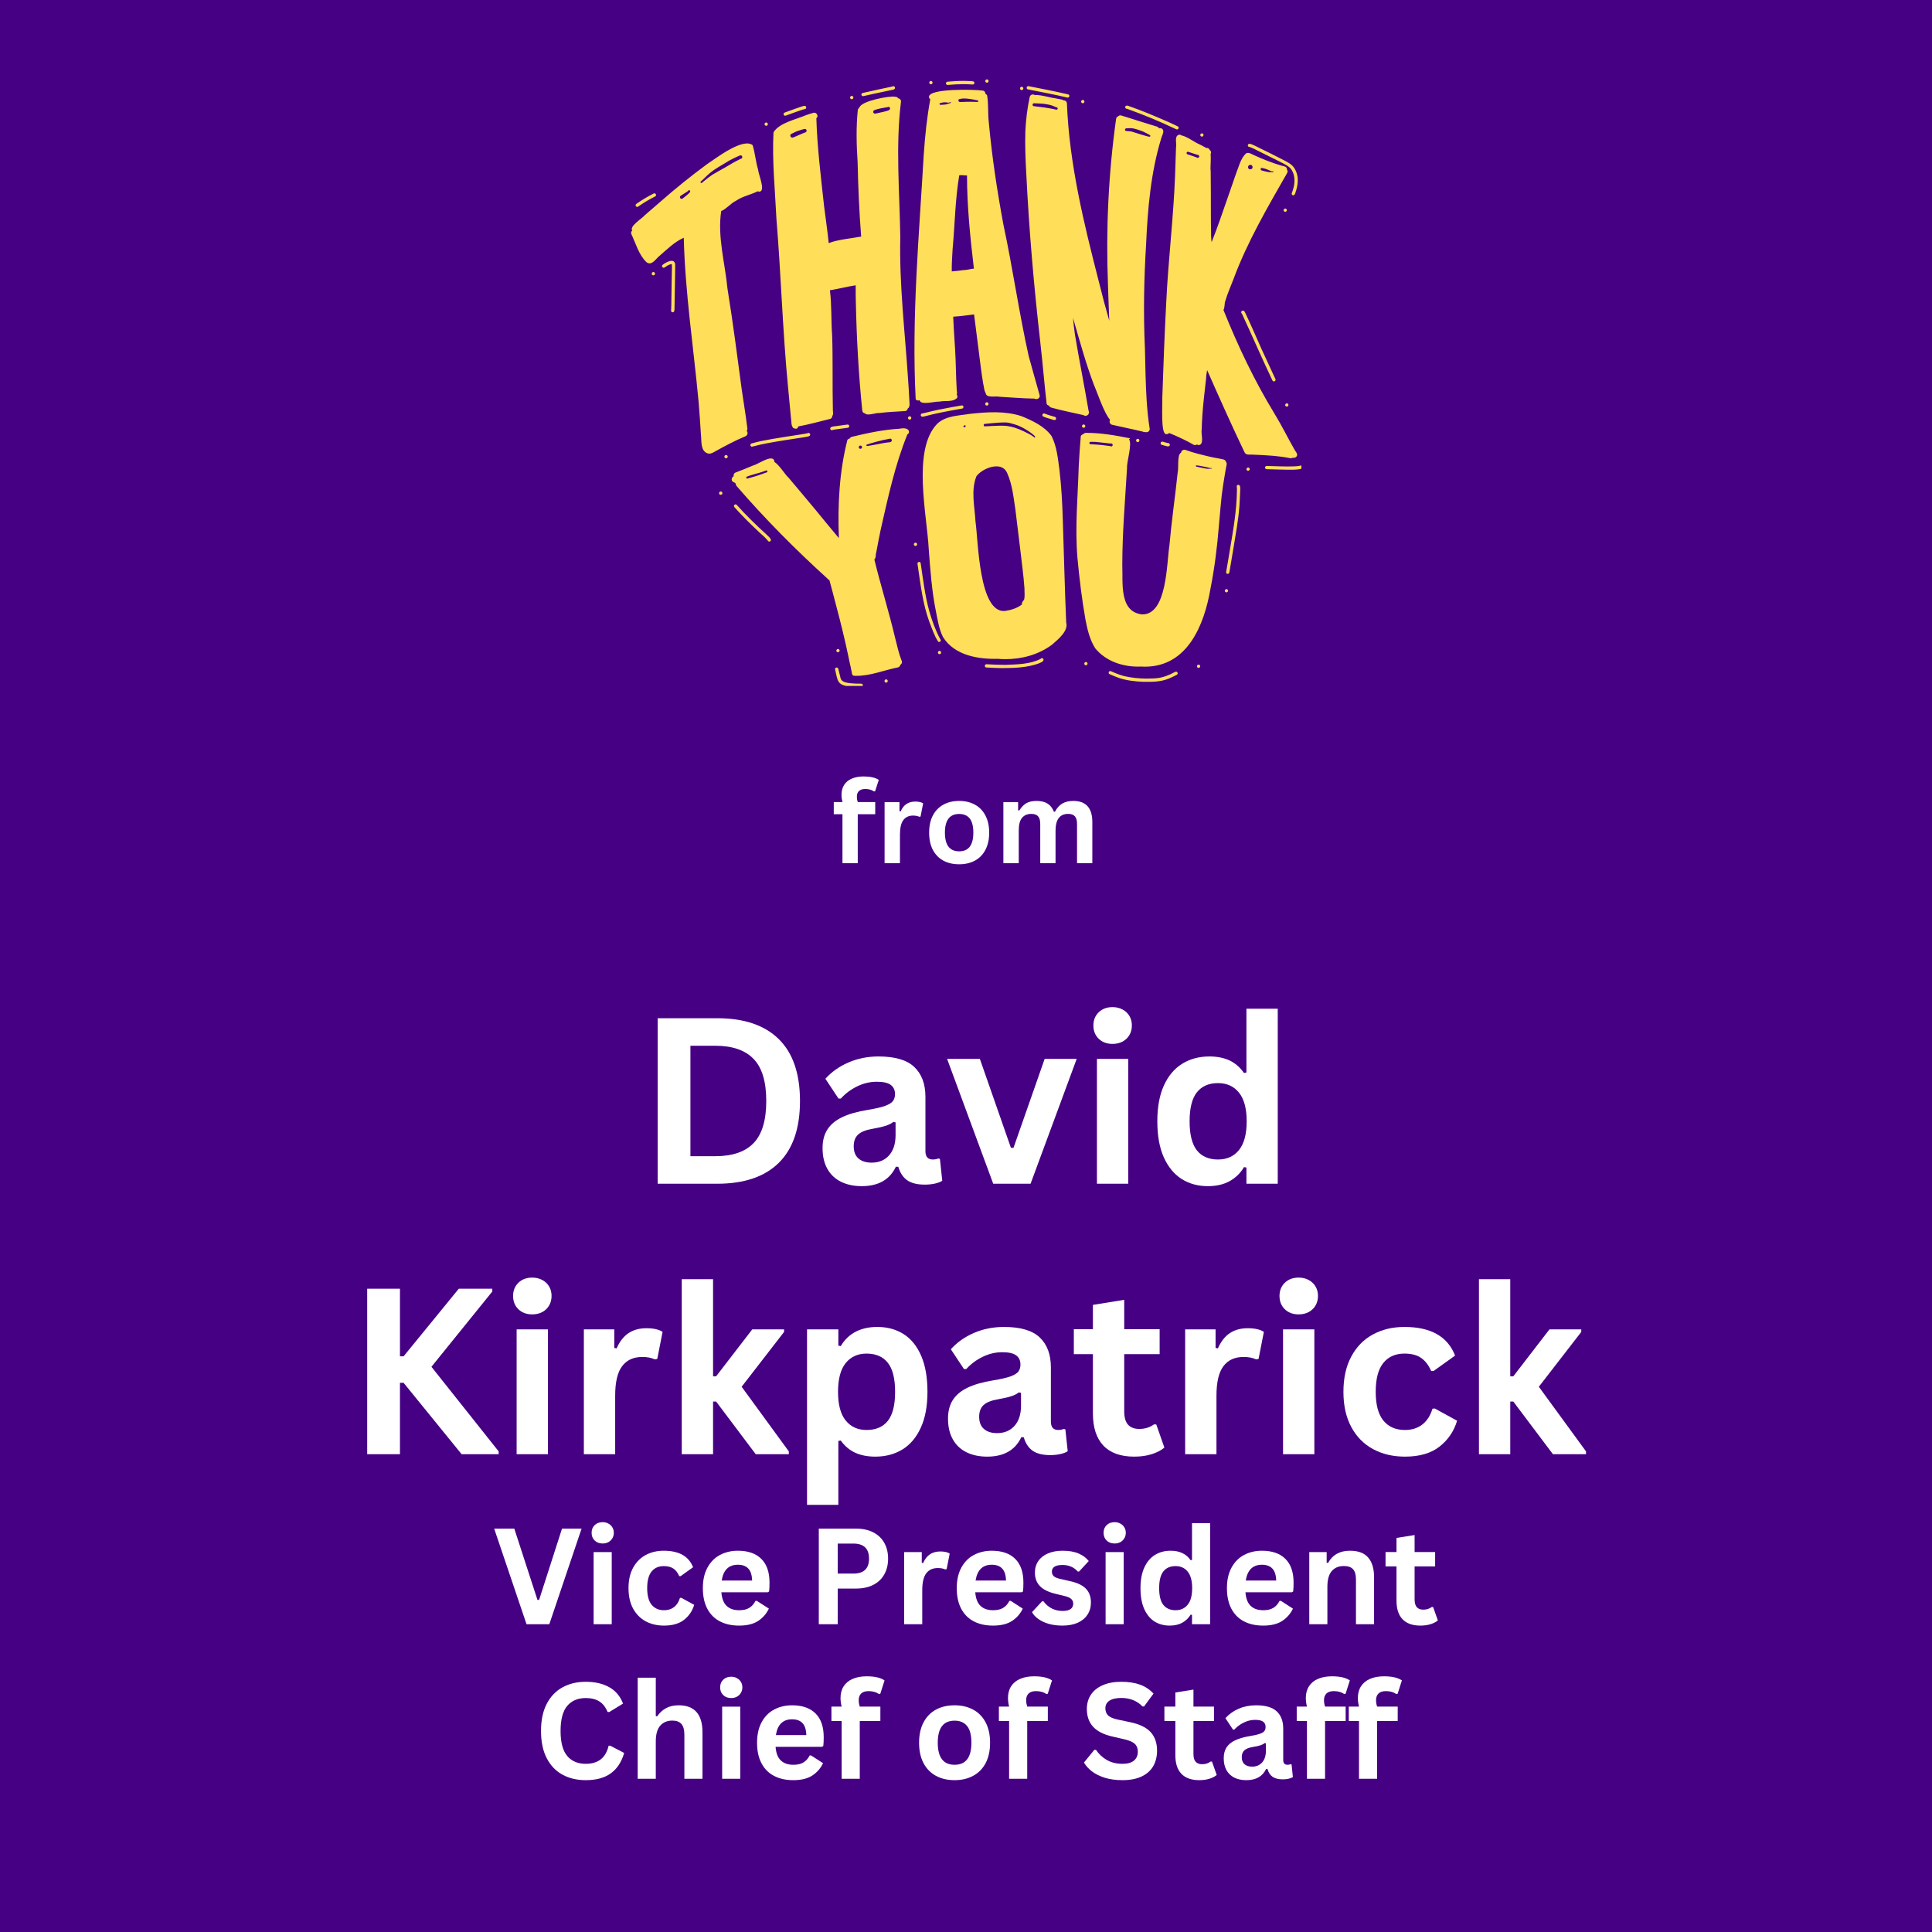 <svg xmlns="http://www.w3.org/2000/svg" xmlns:xlink="http://www.w3.org/1999/xlink" width="500" zoomAndPan="magnify" viewBox="0 0 375 375" height="500" preserveAspectRatio="xMidYMid meet" version="1.0"><defs><g/><clipPath id="ea7a4e1940"><path d="M 122.105 15.395 L 252.605 15.395 L 252.605 133.145 L 122.105 133.145 Z M 122.105 15.395 " clip-rule="nonzero"/></clipPath></defs><rect x="-37.5" width="450" fill="#ffffff" y="-37.5" height="450" fill-opacity="1"/><rect x="-37.5" width="450" fill="#450084" y="-37.5" height="450" fill-opacity="1"/><g clip-path="url(#ea7a4e1940)"><path fill="#ffde59" d="M 149.625 104.719 C 149.719 105.086 149.211 105.285 149.043 104.949 C 148.562 104.348 147.965 103.871 147.41 103.348 C 145.715 101.773 144.082 100.145 142.543 98.434 C 142.266 98.141 142.695 97.695 142.988 97.988 C 144.82 100.035 146.793 101.945 148.824 103.793 C 149.102 104.07 149.457 104.348 149.625 104.719 Z M 139.895 95.398 C 139.723 95.398 139.57 95.539 139.57 95.723 C 139.57 95.906 139.707 96.047 139.895 96.047 C 140.078 96.047 140.219 95.906 140.219 95.723 C 140.219 95.539 140.062 95.398 139.895 95.398 Z M 128.621 51.398 C 128.297 51.66 128.668 52.156 129.004 51.91 C 129.422 51.633 129.867 51.293 130.391 51.262 C 130.453 51.523 130.422 51.848 130.422 52.125 C 130.359 54.125 130.359 56.145 130.316 58.145 C 130.301 58.809 130.316 59.469 130.27 60.133 C 130.223 60.332 130.254 60.547 130.484 60.609 C 130.867 60.688 130.914 60.285 130.914 60.008 C 130.93 59.578 130.93 59.133 130.945 58.684 C 130.977 56.266 131.039 53.832 131.055 51.414 C 130.992 49.953 129.281 50.875 128.621 51.398 Z M 126.82 52.801 C 126.648 52.801 126.496 52.941 126.496 53.125 C 126.496 53.309 126.633 53.449 126.82 53.449 C 126.988 53.449 127.141 53.309 127.141 53.125 C 127.141 52.941 126.988 52.801 126.82 52.801 Z M 124.371 39.758 C 125.219 39.188 126.094 38.664 127.02 38.203 C 127.219 38.141 127.418 37.957 127.312 37.727 C 127.25 37.57 127.051 37.477 126.895 37.555 C 125.711 38.141 124.57 38.832 123.492 39.59 C 123.355 39.68 123.34 39.895 123.43 40.035 C 123.723 40.391 124.078 39.895 124.371 39.758 Z M 152.492 22.449 C 153.078 22.23 153.66 22.016 154.246 21.816 C 154.926 21.586 155.602 21.293 156.312 21.152 C 156.559 21.047 156.543 20.645 156.281 20.57 C 156.051 20.508 155.816 20.613 155.602 20.676 C 155.141 20.832 154.68 20.984 154.23 21.152 C 153.586 21.383 152.938 21.617 152.305 21.848 C 152.152 21.91 152.043 22.078 152.105 22.246 C 152.137 22.402 152.336 22.508 152.492 22.449 Z M 148.734 24.418 C 148.902 24.418 149.043 24.25 149.043 24.078 C 149.027 23.895 148.887 23.773 148.703 23.773 C 148.535 23.773 148.395 23.941 148.395 24.109 C 148.41 24.297 148.562 24.418 148.734 24.418 Z M 167.57 18.66 C 168.215 18.504 168.848 18.367 169.492 18.227 C 170.742 17.949 172.004 17.703 173.25 17.426 C 173.48 17.395 173.773 17.273 173.715 16.996 C 173.684 16.75 173.359 16.641 173.176 16.797 C 171.266 17.211 169.355 17.598 167.461 18.043 C 167.293 18.09 167.168 18.242 167.199 18.414 C 167.23 18.566 167.414 18.691 167.57 18.66 Z M 165.336 19.258 C 165.504 19.258 165.645 19.09 165.645 18.922 C 165.629 18.734 165.488 18.613 165.305 18.613 C 165.137 18.613 164.996 18.781 164.996 18.953 C 165.012 19.137 165.164 19.258 165.336 19.258 Z M 183.938 16.488 C 185.016 16.395 186.109 16.332 187.188 16.332 C 187.188 16.332 187.172 16.332 187.172 16.332 C 187.172 16.332 187.156 16.332 187.156 16.332 C 187.574 16.348 188.02 16.348 188.453 16.379 C 188.758 16.426 189.16 16.473 189.129 16.039 C 189.082 15.734 188.715 15.777 188.48 15.75 C 188.035 15.719 187.59 15.719 187.156 15.703 C 186.109 15.688 184.973 15.762 183.91 15.855 C 183.738 15.871 183.602 16.012 183.602 16.195 C 183.617 16.363 183.77 16.504 183.938 16.488 Z M 180.707 16.363 C 180.875 16.363 181.012 16.195 181.012 16.023 C 180.996 15.84 180.859 15.719 180.676 15.719 C 180.488 15.719 180.367 15.887 180.367 16.055 C 180.383 16.242 180.535 16.363 180.707 16.363 Z M 191.578 16.055 C 191.746 16.055 191.887 15.887 191.887 15.719 C 191.871 15.531 191.73 15.41 191.547 15.41 C 191.363 15.41 191.238 15.578 191.238 15.75 C 191.254 15.934 191.41 16.055 191.578 16.055 Z M 199.477 17.336 C 202.035 17.875 204.621 18.32 207.18 18.938 C 207.594 19.012 207.719 18.414 207.316 18.32 C 204.793 17.719 202.234 17.242 199.695 16.734 C 199.293 16.609 199.094 17.18 199.477 17.336 Z M 210.184 20.043 C 210.352 20.043 210.488 19.875 210.488 19.707 C 210.473 19.52 210.336 19.398 210.152 19.398 C 209.98 19.398 209.844 19.566 209.844 19.738 C 209.859 19.922 210.012 20.043 210.184 20.043 Z M 198.324 17.488 C 198.492 17.488 198.633 17.32 198.633 17.148 C 198.617 16.965 198.477 16.84 198.293 16.84 C 198.109 16.84 197.984 17.012 197.984 17.18 C 198 17.379 198.152 17.488 198.324 17.488 Z M 218.762 21.121 C 222.008 22.277 225.195 23.602 228.324 25.098 C 228.707 25.266 228.969 24.711 228.602 24.527 C 227.875 24.172 227.137 23.832 226.398 23.512 C 223.965 22.449 221.531 21.43 219.023 20.555 C 218.805 20.445 218.453 20.461 218.406 20.754 C 218.359 20.953 218.543 21.152 218.762 21.121 Z M 233.266 26.512 C 233.359 26.512 233.438 26.496 233.5 26.438 C 233.559 26.375 233.59 26.297 233.605 26.219 C 233.621 26.051 233.484 25.883 233.312 25.883 C 233.223 25.883 233.145 25.898 233.082 25.957 C 233.02 26.02 232.988 26.098 232.973 26.176 C 232.961 26.344 233.082 26.512 233.266 26.512 Z M 242.555 28.531 C 243.168 28.73 243.738 29.07 244.324 29.348 C 245.449 29.918 246.59 30.457 247.711 31.027 C 248.605 31.52 249.578 31.871 250.363 32.551 C 251.379 33.613 251.426 35.23 251.039 36.586 C 250.945 36.895 250.855 37.188 250.73 37.492 C 250.668 37.648 250.777 37.848 250.93 37.895 C 251.41 38.031 251.469 37.172 251.609 36.863 C 251.824 36.121 251.934 35.336 251.887 34.566 C 251.777 33.582 251.379 32.566 250.594 31.934 C 250.086 31.535 249.547 31.289 248.945 30.965 C 247.48 30.195 245.988 29.484 244.508 28.746 C 244.047 28.516 243.602 28.285 243.125 28.082 C 242.816 27.945 242.215 27.715 242.199 28.254 C 242.215 28.406 242.367 28.547 242.555 28.531 Z M 249.777 40.82 C 249.793 40.652 249.652 40.48 249.484 40.48 C 249.391 40.48 249.312 40.496 249.254 40.559 C 249.191 40.621 249.16 40.695 249.145 40.773 C 249.129 40.941 249.27 41.113 249.438 41.113 C 249.531 41.113 249.605 41.098 249.668 41.035 C 249.73 40.988 249.777 40.914 249.777 40.82 Z M 241.645 60.609 C 241.539 60.348 241.215 60.148 240.984 60.41 C 240.859 60.547 240.891 60.793 241.059 60.887 C 243.062 65.199 244.941 69.574 246.988 73.871 C 247.188 74.238 247.727 73.945 247.559 73.578 C 246.633 71.605 245.727 69.648 244.832 67.68 C 243.77 65.324 242.77 62.934 241.645 60.609 Z M 249.746 78.922 C 249.84 78.922 249.914 78.906 249.977 78.844 C 250.039 78.781 250.07 78.707 250.086 78.629 C 250.102 78.461 249.961 78.289 249.793 78.289 C 249.699 78.289 249.621 78.305 249.562 78.367 C 249.5 78.43 249.469 78.504 249.453 78.582 C 249.438 78.75 249.578 78.922 249.746 78.922 Z M 252.332 90.395 C 251.98 90.504 251.594 90.473 251.223 90.52 C 249.453 90.594 247.668 90.473 245.879 90.441 C 245.465 90.426 245.434 91.043 245.832 91.07 C 246.82 91.102 247.789 91.133 248.777 91.148 C 249.359 91.148 252.594 91.32 252.75 90.824 C 252.887 90.562 252.625 90.254 252.332 90.395 Z M 242.277 90.75 C 242.184 90.75 242.105 90.766 242.047 90.824 C 241.984 90.887 241.953 90.965 241.938 91.043 C 241.922 91.211 242.062 91.379 242.23 91.379 C 242.324 91.379 242.398 91.363 242.461 91.305 C 242.523 91.242 242.555 91.164 242.57 91.086 C 242.586 90.918 242.461 90.75 242.277 90.75 Z M 240.598 94.215 C 240.367 93.953 239.949 94.215 240.059 94.523 C 240.105 94.691 240.09 94.875 240.09 95.047 C 240.059 99.051 239.352 102.977 238.688 106.918 C 238.457 108.289 238.242 109.66 237.996 111.016 C 237.965 111.184 238.07 111.355 238.242 111.387 C 238.719 111.43 238.625 110.816 238.719 110.508 C 238.949 109.168 239.164 107.828 239.398 106.488 C 239.828 103.746 240.367 101.02 240.566 98.25 C 240.629 97.203 240.691 96.152 240.723 95.105 C 240.707 94.812 240.781 94.477 240.598 94.215 Z M 238.07 114.344 C 237.98 114.344 237.902 114.359 237.84 114.418 C 237.781 114.48 237.75 114.559 237.734 114.637 C 237.719 114.805 237.855 114.973 238.027 114.973 C 238.117 114.973 238.195 114.957 238.258 114.898 C 238.32 114.836 238.348 114.758 238.363 114.68 C 238.379 114.527 238.242 114.344 238.07 114.344 Z M 227.629 130.652 C 226.812 131.066 225.938 131.406 225.027 131.574 C 224.211 131.699 223.363 131.699 222.531 131.715 C 221.055 131.699 219.59 131.559 218.16 131.223 C 217.297 130.977 216.449 130.652 215.633 130.281 C 215.48 130.203 215.277 130.266 215.219 130.438 C 215.141 130.59 215.203 130.789 215.371 130.852 C 215.91 131.098 216.449 131.312 216.988 131.516 C 218.59 132.098 220.301 132.27 221.992 132.344 C 223.641 132.359 225.352 132.359 226.891 131.699 C 227.414 131.5 227.906 131.238 228.414 130.977 C 228.57 130.898 228.633 130.699 228.555 130.543 C 228.324 130.16 227.906 130.527 227.629 130.652 Z M 210.797 128.496 C 210.707 128.496 210.629 128.512 210.566 128.574 C 210.504 128.633 210.473 128.711 210.457 128.789 C 210.445 128.957 210.582 129.125 210.75 129.125 C 210.844 129.125 210.922 129.113 210.984 129.051 C 211.043 128.988 211.074 128.91 211.09 128.836 C 211.105 128.664 210.969 128.496 210.797 128.496 Z M 232.668 129.004 C 232.574 129.004 232.496 129.02 232.434 129.082 C 232.375 129.141 232.344 129.219 232.328 129.297 C 232.312 129.465 232.449 129.637 232.621 129.637 C 232.711 129.637 232.789 129.621 232.852 129.559 C 232.914 129.496 232.945 129.418 232.961 129.344 C 232.973 129.172 232.836 129.004 232.668 129.004 Z M 201.988 127.879 C 199.973 128.941 197.383 128.957 195.152 129.051 C 193.934 129.051 192.703 129.004 191.484 128.926 C 191.07 128.91 191.039 129.527 191.438 129.559 C 192.441 129.621 193.441 129.664 194.441 129.68 C 196.828 129.664 199.309 129.605 201.574 128.789 C 201.879 128.633 202.496 128.48 202.543 128.094 C 202.59 127.77 202.156 127.617 201.988 127.879 Z M 182.461 124.555 C 182.707 124.383 182.57 124.121 182.43 123.938 C 181.551 122.258 180.891 120.441 180.367 118.609 C 179.535 115.574 179.164 112.434 178.703 109.32 C 178.609 108.906 178.012 109.043 178.086 109.445 C 178.656 113.234 179.059 117.082 180.383 120.703 C 180.891 121.965 181.305 123.305 182.047 124.461 C 182.105 124.613 182.309 124.645 182.461 124.555 Z M 177.719 105.332 C 177.625 105.332 177.547 105.348 177.488 105.41 C 177.426 105.473 177.395 105.547 177.379 105.625 C 177.363 105.797 177.5 105.965 177.672 105.965 C 177.762 105.965 177.84 105.949 177.902 105.887 C 177.965 105.824 177.996 105.75 178.012 105.672 C 178.027 105.504 177.887 105.332 177.719 105.332 Z M 182.383 126.34 C 182.293 126.34 182.215 126.355 182.152 126.418 C 182.09 126.477 182.059 126.555 182.047 126.633 C 182.031 126.801 182.168 126.969 182.336 126.969 C 182.43 126.969 182.508 126.957 182.57 126.895 C 182.629 126.832 182.66 126.754 182.676 126.68 C 182.691 126.508 182.555 126.34 182.383 126.34 Z M 167.152 132.699 C 166.414 132.715 165.691 132.684 164.918 132.605 C 164.258 132.5 163.316 132.375 163.148 131.605 C 162.996 131.02 162.855 130.422 162.719 129.836 C 162.641 129.418 162.008 129.512 162.086 129.941 C 162.625 132.176 162.426 132.977 165.059 133.27 C 165.629 133.332 166.199 133.348 166.781 133.348 C 167.074 133.348 167.477 133.406 167.477 133.008 C 167.477 132.824 167.32 132.699 167.152 132.699 Z M 172.02 131.867 C 171.926 131.867 171.852 131.883 171.789 131.945 C 171.727 132.008 171.695 132.082 171.68 132.16 C 171.664 132.328 171.805 132.5 171.973 132.5 C 172.066 132.5 172.141 132.484 172.203 132.422 C 172.266 132.359 172.297 132.285 172.312 132.207 C 172.328 132.039 172.188 131.867 172.02 131.867 Z M 162.855 126.523 C 162.918 126.461 162.949 126.387 162.965 126.309 C 162.98 126.141 162.84 125.969 162.672 125.969 C 162.578 125.969 162.5 125.984 162.441 126.047 C 162.379 126.109 162.348 126.184 162.332 126.262 C 162.316 126.43 162.457 126.602 162.625 126.602 C 162.719 126.602 162.793 126.586 162.855 126.523 Z M 145.824 86.668 C 145.945 86.73 146.07 86.684 146.176 86.652 C 147.07 86.406 147.98 86.207 148.887 86.035 C 151.273 85.59 153.676 85.234 156.078 84.867 C 156.434 84.758 157.391 84.805 157.25 84.25 C 157.188 84.094 157.004 83.988 156.852 84.051 C 156.387 84.203 155.879 84.234 155.402 84.328 C 153.602 84.605 151.781 84.883 149.98 85.188 C 148.594 85.434 147.207 85.684 145.855 86.082 C 145.594 86.16 145.578 86.559 145.824 86.668 Z M 140.941 88.316 C 140.773 88.316 140.617 88.438 140.602 88.625 C 140.602 88.793 140.727 88.961 140.91 88.961 C 141.078 88.961 141.234 88.84 141.25 88.652 C 141.25 88.469 141.109 88.316 140.941 88.316 Z M 162.133 82.727 C 161.762 82.77 160.871 82.832 161.223 83.402 C 161.348 83.543 161.531 83.512 161.684 83.434 C 161.777 83.418 161.918 83.387 162.039 83.371 C 162.84 83.25 163.703 83.141 164.551 83.031 C 164.965 82.988 164.902 82.371 164.504 82.402 C 163.703 82.508 162.918 82.617 162.133 82.727 Z M 186.648 78.691 C 185.434 78.906 184.199 79.121 182.984 79.367 C 181.66 79.598 180.367 79.953 179.059 80.246 C 178.734 80.215 178.594 80.66 178.855 80.832 C 179.117 80.969 179.426 80.801 179.688 80.754 C 180.676 80.492 181.676 80.262 182.676 80.062 C 184.031 79.785 185.402 79.535 186.758 79.305 C 186.926 79.273 187.035 79.09 187.004 78.938 C 186.988 78.766 186.82 78.676 186.648 78.691 Z M 191.223 78.383 C 191.223 78.551 191.348 78.723 191.531 78.723 C 191.715 78.723 191.855 78.598 191.871 78.414 C 191.871 78.242 191.746 78.074 191.562 78.074 C 191.379 78.074 191.238 78.195 191.223 78.383 Z M 176.578 80.801 C 176.41 80.801 176.254 80.922 176.238 81.109 C 176.238 81.277 176.363 81.445 176.547 81.445 C 176.73 81.445 176.871 81.324 176.887 81.141 C 176.887 80.969 176.746 80.801 176.578 80.801 Z M 202.773 80.277 C 202.391 80.105 202.129 80.66 202.496 80.848 C 202.805 81 203.145 81.094 203.484 81.199 C 203.852 81.309 204.207 81.414 204.574 81.523 C 204.977 81.648 205.16 81.062 204.777 80.922 C 204.113 80.723 203.422 80.555 202.773 80.277 Z M 210.352 82.387 C 210.184 82.387 210.027 82.508 210.012 82.695 C 210.012 82.863 210.137 83.031 210.32 83.031 C 210.504 83.031 210.645 82.91 210.66 82.727 C 210.66 82.555 210.52 82.387 210.352 82.387 Z M 225.488 86.344 C 225.828 86.438 226.168 86.543 226.523 86.621 C 226.844 86.73 227.215 86.5 227.016 86.145 C 226.906 85.973 226.707 86.02 226.551 85.973 C 226.262 85.898 225.984 85.82 225.691 85.727 C 225.52 85.684 225.352 85.758 225.289 85.93 C 225.227 86.113 225.32 86.297 225.488 86.344 Z M 220.516 85.48 C 220.516 85.652 220.637 85.82 220.824 85.82 C 220.992 85.82 221.148 85.695 221.164 85.512 C 221.164 85.344 221.039 85.172 220.855 85.172 C 220.668 85.172 220.516 85.297 220.516 85.48 Z M 144.484 84.773 C 142.559 85.574 140.711 86.574 138.895 87.574 C 138.508 87.793 138.105 88.055 137.66 88.055 C 137.566 88.055 137.461 88.039 137.352 88.008 C 135.875 87.484 136.215 85.527 136.043 84.281 C 135.922 82.188 135.766 80.09 135.598 77.996 C 134.613 67.387 132.98 56.82 132.719 46.148 C 130.898 46.949 129.453 48.43 127.957 49.707 C 127.266 50.277 126.48 51.676 125.465 50.875 C 123.969 49.43 123.414 47.258 122.539 45.426 C 122.43 45.133 122.539 44.887 122.723 44.746 C 122.105 43.898 124.68 42.391 125.172 41.758 C 126.125 40.93 127.082 40.113 128.035 39.281 C 130.977 36.691 134.027 34.23 137.184 31.902 C 138.922 30.75 144.191 26.668 146.086 28.176 C 146.562 29.699 146.672 31.379 147.148 32.918 C 147.18 33.812 148.625 36.969 147.473 37.188 C 147.301 37.199 147.18 37.188 147.07 37.125 C 145.746 37.816 144.129 38.078 142.852 38.973 C 141.789 39.496 141.02 40.543 139.984 40.973 C 139.23 45.965 140.727 51.047 141.203 56.02 C 142.266 62.551 143.098 69.109 143.977 75.656 C 144.344 78.168 144.762 80.66 145.066 83.172 C 145.082 83.371 145.023 83.527 144.93 83.633 C 144.977 83.68 145.008 83.727 145.039 83.789 C 145.254 84.234 144.914 84.664 144.484 84.773 Z M 133.934 37.016 C 133.902 36.938 133.824 36.91 133.75 36.91 C 133.719 36.91 133.688 36.922 133.656 36.938 C 133.594 36.969 133.562 37.016 133.547 37.078 C 133.332 37.23 133.102 37.371 132.871 37.523 C 132.625 37.68 132.363 37.832 132.117 38 C 131.961 38.094 131.945 38.324 132.039 38.465 C 132.102 38.555 132.207 38.602 132.316 38.602 C 132.379 38.602 132.441 38.586 132.5 38.539 C 132.762 38.34 133.023 38.125 133.285 37.91 C 133.41 37.801 133.535 37.695 133.656 37.586 C 133.703 37.539 133.766 37.492 133.809 37.434 C 133.855 37.371 133.902 37.324 133.949 37.262 C 133.965 37.23 133.965 37.215 133.965 37.188 C 133.965 37.109 133.965 37.062 133.934 37.016 Z M 139.508 33.195 C 139.879 32.996 140.246 32.797 140.617 32.582 C 140.863 32.441 141.109 32.289 141.355 32.148 C 141.602 31.996 141.848 31.855 142.113 31.703 C 142.605 31.426 143.113 31.148 143.621 30.902 C 143.668 30.887 143.715 30.871 143.742 30.84 C 143.836 30.84 143.945 30.777 144.004 30.703 C 144.066 30.625 144.098 30.5 144.066 30.41 C 144.035 30.285 143.945 30.195 143.836 30.164 C 143.805 30.148 143.773 30.148 143.742 30.148 C 143.668 30.148 143.605 30.164 143.543 30.211 C 143.391 30.285 143.234 30.348 143.066 30.41 C 142.898 30.488 142.742 30.562 142.574 30.641 C 142.234 30.809 141.91 30.98 141.586 31.148 C 141.078 31.441 140.586 31.75 140.078 32.059 C 139.586 32.352 139.094 32.641 138.617 32.965 C 138.152 33.289 137.707 33.645 137.293 34.027 C 137.09 34.23 136.875 34.43 136.676 34.629 C 136.461 34.844 136.242 35.047 136.012 35.246 C 135.953 35.309 135.953 35.414 136.012 35.477 C 136.043 35.508 136.09 35.523 136.137 35.523 C 136.168 35.523 136.199 35.508 136.227 35.492 C 136.598 35.184 136.953 34.891 137.336 34.598 C 137.691 34.32 138.062 34.059 138.43 33.812 C 138.43 33.812 138.43 33.812 138.445 33.812 C 138.445 33.812 138.445 33.812 138.461 33.812 C 138.785 33.613 139.141 33.398 139.508 33.195 Z M 133.949 37.109 C 133.949 37.109 133.949 37.094 133.949 37.094 C 133.949 37.094 133.949 37.109 133.949 37.109 Z M 138.43 33.844 Z M 150.703 42.453 C 150.441 36.879 149.844 31.258 150.137 25.68 C 151.242 23.832 154.602 23.156 156.527 22.324 C 156.988 22.172 157.434 22.016 157.898 21.895 C 158.422 21.738 158.883 22.402 158.574 22.848 C 158.527 22.863 158.496 22.895 158.453 22.91 C 158.621 28.652 159.344 34.367 159.961 40.066 C 160.254 42.453 160.621 44.809 160.855 47.195 C 162.457 46.504 165.797 46.195 167.152 45.918 C 166.77 41.113 166.566 36.293 166.461 31.473 C 166.242 28.07 166.152 24.664 166.504 21.293 C 166.598 21.078 166.707 20.922 166.828 20.844 C 167.215 19.566 172.789 18.551 173.699 18.781 C 174.02 18.766 174.238 18.906 174.359 19.09 C 174.652 19.137 174.898 19.352 174.883 19.723 C 173.805 28.438 174.621 37.23 174.746 45.996 C 174.531 55.219 175.652 64.383 176.254 73.578 C 176.348 74.934 176.438 76.289 176.5 77.656 C 176.516 78.168 176.688 79.027 176.207 79.273 C 176.16 79.508 175.992 79.723 175.746 79.785 C 174.051 79.891 172.359 79.953 170.664 80.168 C 170.387 80.137 170 80.23 169.586 80.309 C 168.91 80.445 168.184 80.586 167.875 80.23 C 167.629 80.199 167.414 80.031 167.367 79.707 C 166.66 72.762 166.273 65.785 166.121 58.809 C 166.074 57.668 166.09 56.512 166.09 55.375 C 164.41 55.637 162.762 56.066 161.086 56.344 C 161.453 59.176 161.301 62.211 161.516 65.016 C 161.684 69.789 161.547 74.609 161.656 79.383 C 161.609 79.812 161.855 80.324 161.562 80.707 C 161.562 80.707 161.547 80.723 161.547 80.723 C 161.547 80.984 161.41 81.262 161.07 81.324 C 159.035 81.816 156.988 82.402 154.941 82.77 C 154.895 83.031 154.754 83.219 154.492 83.219 C 154.355 83.219 154.184 83.172 153.969 83.078 C 153.508 82.57 153.645 81.754 153.523 81.109 C 153.324 79.105 153.152 77.09 152.953 75.086 C 151.906 64.23 151.598 53.324 150.703 42.453 Z M 169.508 21.832 C 169.57 21.969 169.695 22.062 169.848 22.062 C 169.879 22.062 169.895 22.062 169.926 22.047 C 170.402 21.953 170.863 21.848 171.34 21.738 C 171.574 21.691 171.789 21.633 172.02 21.57 C 172.172 21.523 172.312 21.477 172.449 21.43 C 172.559 21.383 172.668 21.309 172.727 21.199 C 172.758 21.152 172.758 21.094 172.758 21.031 C 172.758 20.969 172.727 20.938 172.711 20.875 C 172.668 20.801 172.574 20.738 172.48 20.738 C 172.48 20.738 172.465 20.738 172.465 20.738 C 172.418 20.738 172.391 20.754 172.359 20.785 C 172.344 20.785 172.344 20.785 172.328 20.785 C 172.266 20.801 172.219 20.801 172.156 20.816 C 171.758 20.875 171.355 20.953 170.957 21.031 C 170.539 21.121 170.125 21.215 169.723 21.371 C 169.539 21.43 169.449 21.645 169.508 21.832 Z M 153.445 26.496 C 153.508 26.621 153.66 26.715 153.816 26.715 C 153.863 26.715 153.906 26.699 153.953 26.684 C 154.172 26.59 154.371 26.512 154.586 26.422 C 154.785 26.344 154.984 26.25 155.188 26.16 C 155.387 26.066 155.602 25.973 155.801 25.898 C 155.926 25.852 156.035 25.805 156.156 25.758 C 156.25 25.727 156.355 25.695 156.418 25.652 C 156.527 25.574 156.586 25.434 156.559 25.297 C 156.527 25.172 156.418 25.051 156.281 25.035 C 156.266 25.035 156.234 25.035 156.219 25.035 C 156.125 25.035 156.035 25.066 155.941 25.082 C 155.816 25.113 155.695 25.156 155.57 25.188 C 155.34 25.25 155.125 25.328 154.895 25.402 C 154.68 25.48 154.461 25.559 154.262 25.664 C 154.047 25.758 153.832 25.867 153.633 25.973 C 153.414 26.035 153.34 26.297 153.445 26.496 Z M 177.734 77.488 C 176.918 61.672 178.395 45.719 179.305 29.902 C 179.551 26.344 179.918 22.785 180.566 19.273 C 180.441 19.199 180.352 19.059 180.305 18.828 C 180.242 17.102 189.281 17.363 190.73 17.582 C 191.102 17.625 191.27 17.918 191.27 18.211 C 191.395 18.258 191.5 18.352 191.594 18.504 C 191.902 20.184 191.715 21.953 191.918 23.664 C 192.531 30.363 193.535 37.016 194.766 43.621 C 196.582 52.078 197.785 60.656 199.664 69.094 C 200.355 71.637 201.078 74.164 201.789 76.688 C 201.957 77.289 201.234 77.645 200.816 77.383 C 200.789 77.383 200.742 77.383 200.711 77.367 C 198.477 77.336 196.246 77.133 194.012 77.012 C 193.781 76.949 193.426 76.965 193.055 76.965 C 192.254 76.98 191.363 77.012 191.316 76.273 C 190.977 75.781 191.008 75.055 190.84 74.484 C 190.5 72.484 190.27 70.449 190.008 68.434 C 189.699 65.969 189.375 63.488 189.066 61.027 C 188.758 61.086 188.406 61.086 188.145 61.148 C 187.113 61.305 186.066 61.395 185.016 61.473 C 185.078 62.891 185.156 64.32 185.25 65.707 C 185.449 68.355 185.539 71.004 185.602 73.652 C 185.633 74.453 185.664 75.133 185.711 75.871 C 185.789 76.102 185.773 76.363 185.695 76.582 C 185.816 76.703 185.863 76.918 185.789 77.211 C 184.988 78.121 183.371 77.703 182.262 77.965 C 181.984 77.934 181.492 78.012 180.969 78.09 C 180.52 78.152 180.043 78.211 179.629 78.211 C 179.043 78.211 178.578 78.09 178.488 77.672 C 178.242 77.797 177.918 77.766 177.734 77.488 Z M 186.02 19.52 C 186.035 19.676 186.172 19.797 186.328 19.797 C 186.402 19.797 186.496 19.797 186.574 19.797 C 186.617 19.797 186.664 19.797 186.711 19.797 C 186.82 19.797 186.926 19.781 187.02 19.781 C 187.496 19.754 187.988 19.754 188.48 19.754 C 188.73 19.754 188.961 19.754 189.207 19.77 C 189.328 19.77 189.453 19.77 189.574 19.781 C 189.652 19.781 189.746 19.797 189.82 19.754 C 189.883 19.738 189.93 19.691 189.914 19.629 C 189.914 19.582 189.867 19.551 189.836 19.535 C 189.793 19.504 189.746 19.492 189.699 19.477 C 189.605 19.445 189.5 19.43 189.406 19.414 C 189.406 19.414 189.391 19.414 189.391 19.414 C 188.992 19.32 188.59 19.258 188.191 19.199 C 188.004 19.168 187.805 19.152 187.621 19.137 C 187.406 19.121 187.188 19.105 186.973 19.121 C 186.988 19.121 186.988 19.121 186.988 19.121 C 186.957 19.121 186.926 19.121 186.895 19.121 C 186.879 19.121 186.879 19.121 186.867 19.121 C 186.664 19.137 186.465 19.184 186.266 19.23 C 186.109 19.215 186.004 19.367 186.02 19.52 Z M 184.738 52.68 C 185.527 52.617 186.297 52.523 187.082 52.418 C 187.637 52.434 188.375 52.188 189.035 52.141 C 188.328 46.148 187.695 40.051 187.695 34.059 C 187.512 34.059 187.297 34.043 187.098 34.027 C 186.91 34.012 186.711 33.996 186.543 33.996 C 186.418 33.996 186.297 34.012 186.188 34.027 C 185.387 38.789 185.34 43.637 184.895 48.43 C 184.816 49.844 184.711 51.262 184.738 52.68 Z M 182.367 20.215 C 182.383 20.293 182.461 20.352 182.539 20.352 C 182.539 20.352 182.555 20.352 182.555 20.352 C 182.801 20.32 183.062 20.336 183.324 20.305 C 183.586 20.277 183.832 20.23 184.078 20.121 C 184.109 20.105 184.156 20.09 184.188 20.074 C 184.246 20.059 184.309 20.043 184.371 20.031 C 184.418 20.016 184.461 20 184.508 19.984 C 184.555 19.969 184.57 19.922 184.57 19.891 C 184.555 19.844 184.508 19.812 184.461 19.828 C 184.418 19.844 184.371 19.859 184.324 19.875 C 184.262 19.891 184.199 19.906 184.141 19.922 C 184.125 19.922 184.094 19.922 184.078 19.922 C 184.062 19.922 184.047 19.922 184.031 19.922 C 183.91 19.906 183.785 19.891 183.66 19.875 C 183.586 19.875 183.508 19.859 183.445 19.859 C 183.387 19.859 183.34 19.859 183.277 19.859 C 183.016 19.875 182.754 19.938 182.508 20 C 182.414 20.031 182.336 20.121 182.367 20.215 Z M 189.391 19.383 Z M 199.199 33.66 C 199.047 30.965 198.938 28.254 199.016 25.543 C 199.125 23.293 199.387 21.031 199.863 18.828 C 199.941 18.488 200.277 18.273 200.617 18.352 C 200.711 18.367 200.789 18.414 200.863 18.457 C 202.004 18.352 204.035 19.012 204.637 19.043 C 205.145 19.152 205.652 19.242 206.148 19.336 C 206.285 19.367 206.379 19.43 206.453 19.492 C 206.746 19.477 207.039 19.645 207.086 20.043 C 207.547 31.855 210.383 43.359 213.309 54.758 C 213.926 57.27 214.586 59.762 215.309 62.258 C 215.203 59.965 215.141 57.684 215.062 55.391 C 214.633 44.594 215.141 33.766 216.633 23.078 C 216.664 22.816 216.836 22.648 217.02 22.586 C 217.156 22.434 217.375 22.34 217.637 22.418 C 218.699 22.723 219.762 23.094 220.824 23.418 C 221.992 23.789 223.18 24.141 224.352 24.512 C 224.613 24.559 224.859 24.695 224.98 24.91 C 225.289 24.82 225.66 24.926 225.781 25.328 C 225.875 25.852 225.52 26.344 225.398 26.836 C 223.363 33.504 222.766 40.512 222.457 47.441 C 222.039 54.156 221.918 60.871 222.227 67.602 C 222.316 70.945 222.348 74.379 222.562 77.688 C 222.688 79.523 222.855 81.371 223.148 83.188 C 223.211 83.633 222.855 83.895 222.504 83.895 C 222.426 83.895 222.348 83.879 222.285 83.863 C 222.148 83.895 221.977 83.879 221.855 83.789 C 220.887 83.57 219.914 83.309 218.93 83.125 C 217.898 82.91 216.883 82.68 215.863 82.449 C 215.527 82.371 215.309 82.016 215.387 81.676 C 215.402 81.602 215.434 81.539 215.465 81.477 C 214.309 80.262 212.875 75.887 212.352 74.762 C 210.75 70.512 209.551 66.125 208.289 61.766 C 208.289 61.75 208.273 61.734 208.273 61.719 C 208.379 62.828 208.488 63.922 208.656 65 C 209.473 69.91 210.457 74.793 211.289 79.707 C 211.367 79.844 211.383 80.016 211.352 80.168 C 211.289 80.66 210.645 80.863 210.289 80.57 C 208.195 80.09 206.086 79.691 204.023 79.105 C 203.805 79.043 203.684 78.906 203.621 78.734 C 203.543 78.723 203.469 78.691 203.375 78.66 C 203.129 78.488 203.098 78.211 203.113 77.949 C 202.957 76.609 202.805 75.254 202.684 73.902 C 202.449 71.328 202.172 68.758 201.895 66.199 C 200.664 55.359 199.727 44.531 199.199 33.66 Z M 218.359 25.172 C 218.359 25.234 218.391 25.312 218.438 25.359 C 218.484 25.402 218.543 25.434 218.621 25.434 C 218.668 25.434 218.715 25.434 218.746 25.434 C 218.73 25.434 218.715 25.434 218.715 25.434 C 218.762 25.434 218.805 25.434 218.852 25.449 C 218.852 25.449 218.867 25.449 218.867 25.449 C 219.098 25.465 219.312 25.48 219.547 25.512 C 219.809 25.574 220.055 25.664 220.301 25.742 C 220.762 25.898 221.223 26.035 221.703 26.176 C 221.934 26.25 222.164 26.312 222.395 26.375 C 222.504 26.406 222.609 26.438 222.719 26.469 C 222.781 26.48 222.855 26.496 222.918 26.512 C 222.949 26.512 222.996 26.527 223.027 26.527 C 223.043 26.527 223.055 26.527 223.07 26.527 C 223.102 26.527 223.133 26.527 223.164 26.527 C 223.289 26.512 223.332 26.359 223.242 26.281 C 223.211 26.25 223.18 26.219 223.148 26.203 C 223.133 26.191 223.102 26.176 223.086 26.16 C 223.055 26.145 223.043 26.129 223.012 26.113 C 222.949 26.082 222.871 26.035 222.809 26.004 C 222.672 25.93 222.531 25.852 222.395 25.789 C 222.117 25.652 221.84 25.512 221.531 25.402 C 221.531 25.402 221.531 25.402 221.516 25.402 C 221.516 25.402 221.5 25.402 221.5 25.391 C 221.254 25.312 221.023 25.219 220.777 25.141 C 220.562 25.066 220.332 25.004 220.113 24.957 C 219.992 24.926 219.867 24.91 219.746 24.895 C 219.621 24.879 219.484 24.879 219.359 24.879 C 219.113 24.879 218.852 24.895 218.605 24.91 C 218.469 24.926 218.359 25.035 218.359 25.172 Z M 206.176 54.742 C 206.191 54.82 206.238 54.895 206.285 54.957 C 206.238 54.879 206.191 54.805 206.176 54.742 Z M 200.418 20.305 C 200.402 20.461 200.527 20.598 200.68 20.613 C 201.355 20.691 202.035 20.77 202.711 20.859 C 203.113 20.922 203.496 20.984 203.898 21.062 C 204.27 21.121 204.652 21.199 205.023 21.293 C 205.039 21.293 205.055 21.293 205.07 21.293 C 205.176 21.293 205.285 21.199 205.301 21.078 C 205.316 20.938 205.191 20.816 205.055 20.832 C 205.008 20.816 204.961 20.801 204.914 20.785 C 204.762 20.723 204.621 20.645 204.469 20.582 C 204.191 20.477 203.898 20.383 203.605 20.32 C 203.281 20.262 202.957 20.199 202.637 20.152 C 202.344 20.121 202.035 20.105 201.742 20.09 C 201.402 20.074 201.066 20.059 200.727 20.043 C 200.727 20.043 200.711 20.043 200.711 20.043 C 200.555 20.059 200.434 20.152 200.418 20.305 Z M 218.883 25.449 Z M 250.5 88.945 C 248.082 88.469 245.727 88.348 243.293 88.254 C 243.141 88.223 242.953 88.238 242.754 88.238 C 242.309 88.254 241.844 88.27 241.629 87.883 C 241.613 87.852 241.582 87.824 241.566 87.793 C 239.043 82.523 236.656 77.164 234.301 71.836 C 234.191 72.484 234.098 73.07 234.113 73.348 C 233.961 74.688 233.805 76.027 233.668 77.367 C 233.453 79.367 233.297 81.387 233.25 83.402 C 233.051 84.234 233.852 86.359 232.605 86.391 C 232.496 86.391 232.422 86.328 232.344 86.25 C 232.172 86.406 231.926 86.453 231.664 86.312 C 230.234 85.496 228.723 84.789 227.246 84.172 C 227.137 84.125 227.031 84.094 226.906 84.051 C 226.801 84.188 226.629 84.281 226.383 84.266 C 225.227 84.402 225.676 78.273 225.598 77.289 C 225.797 71.082 226.043 64.875 226.367 58.668 C 226.754 50.477 227.77 42.312 228.078 34.121 C 228.125 32.336 228.199 30.41 228.262 28.652 C 228.445 27.852 227.832 26.359 228.91 26.129 C 229.094 26.145 229.23 26.203 229.324 26.281 C 230.324 26.438 232.188 27.82 232.82 28.008 C 233.266 28.254 233.73 28.484 234.176 28.73 C 234.207 28.73 234.223 28.715 234.254 28.715 C 234.516 28.699 234.699 28.855 234.809 29.117 C 235.113 29.332 235.113 29.672 234.977 29.918 C 235.086 31.027 234.883 32.598 234.992 33.137 C 235.008 34.445 235.023 35.754 235.023 37.062 C 235.039 39.805 235.008 42.547 235.07 45.27 C 235.039 45.609 235.113 46.18 235.129 46.719 C 235.16 46.797 235.176 46.887 235.176 46.996 C 236.426 43.914 237.441 40.758 238.551 37.633 C 238.996 36.355 239.441 35.059 239.891 33.766 C 240.43 32.426 240.766 30.824 241.828 29.793 C 242.383 29.453 242.984 29.961 243.508 30.164 C 245.234 30.949 246.988 31.641 248.789 32.164 C 249.176 32.273 249.715 32.289 249.793 32.781 C 249.809 32.828 249.809 32.891 249.809 32.934 C 249.93 33.105 249.961 33.32 249.84 33.566 C 246.02 40.266 242.09 46.949 239.41 54.203 C 238.887 55.559 238.289 56.898 237.871 58.301 C 237.609 58.871 237.781 59.641 237.473 60.164 C 240.273 67.141 243.492 73.93 247.406 80.336 C 248.805 82.617 249.977 85.035 251.301 87.344 C 251.531 87.746 252.023 88.176 251.625 88.641 C 251.453 88.84 251.164 88.914 250.93 88.84 C 250.84 88.902 250.73 88.93 250.625 88.93 C 250.578 88.961 250.531 88.961 250.5 88.945 Z M 244.863 33.074 C 245.172 33.168 245.496 33.258 245.82 33.32 C 245.988 33.352 246.141 33.383 246.312 33.414 C 246.449 33.43 246.605 33.43 246.742 33.414 C 246.82 33.43 246.898 33.43 246.957 33.43 C 247.004 33.43 247.066 33.43 247.113 33.414 C 247.16 33.398 247.188 33.352 247.172 33.305 C 247.16 33.258 247.113 33.242 247.066 33.242 C 247.051 33.242 247.035 33.242 247.004 33.258 C 246.973 33.258 246.941 33.258 246.926 33.258 C 246.926 33.258 246.926 33.258 246.91 33.258 C 246.867 33.258 246.805 33.242 246.758 33.242 C 246.48 33.137 246.219 32.98 245.926 32.875 C 245.773 32.812 245.633 32.766 245.48 32.719 C 245.309 32.672 245.141 32.629 244.957 32.598 C 244.832 32.566 244.711 32.672 244.68 32.797 C 244.68 32.918 244.758 33.043 244.863 33.074 Z M 242.246 32.457 C 242.246 32.582 242.309 32.688 242.383 32.766 C 242.477 32.844 242.586 32.875 242.707 32.875 C 242.953 32.875 243.141 32.641 243.125 32.41 C 243.125 32.289 243.062 32.18 242.984 32.102 C 242.891 32.027 242.785 31.996 242.66 31.996 C 242.43 31.996 242.23 32.227 242.246 32.457 Z M 232.773 30.363 C 232.773 30.254 232.711 30.164 232.637 30.102 C 232.574 30.07 232.512 30.055 232.449 30.055 C 232.297 30.008 232.16 29.961 232.004 29.918 C 231.867 29.871 231.727 29.824 231.574 29.777 C 231.266 29.672 230.941 29.578 230.633 29.469 C 230.496 29.422 230.355 29.516 230.324 29.641 C 230.281 29.777 230.371 29.918 230.496 29.949 C 230.832 30.055 231.156 30.18 231.496 30.285 C 231.496 30.285 231.496 30.285 231.512 30.285 C 231.559 30.301 231.605 30.316 231.648 30.332 C 231.68 30.348 231.711 30.348 231.742 30.363 C 231.742 30.363 231.727 30.363 231.727 30.363 C 231.926 30.441 232.145 30.516 232.344 30.594 C 232.344 30.594 232.359 30.594 232.359 30.609 C 232.391 30.625 232.434 30.641 232.465 30.641 C 232.637 30.641 232.773 30.516 232.773 30.363 Z M 231.512 30.301 Z M 231.512 30.301 Z M 238.086 90.211 C 237.809 91.535 237.625 92.891 237.395 94.23 C 236.98 96.848 236.84 99.512 236.578 102.145 C 236.254 106.195 235.746 110.23 234.961 114.219 C 233.746 121.363 230.465 129.402 222.227 129.402 C 221.965 129.402 221.703 129.387 221.426 129.375 C 218.16 129.527 214.664 128.418 212.57 125.816 C 211.523 124.152 211.059 122.195 210.691 120.285 C 209.996 116.312 209.504 112.309 209.133 108.305 C 208.625 102.344 209.211 96.371 209.383 90.426 C 209.488 88.5 209.613 86.527 209.781 84.621 C 209.918 84.418 210.074 84.312 210.242 84.297 C 210.352 84.141 210.535 84.02 210.734 84.02 C 213.633 83.988 216.48 84.512 219.312 85.066 C 219.312 85.098 219.312 85.129 219.312 85.145 C 219.254 85.188 219.207 85.234 219.145 85.281 C 219.809 86.066 218.668 89.793 218.762 90.734 C 218.391 97.062 217.836 103.391 217.836 109.738 C 217.988 113.031 217.172 118.715 221.641 119.254 C 226.551 119.395 226.43 109.352 226.984 105.855 C 227.398 101.16 228.094 96.402 228.586 91.719 C 228.816 90.949 228.43 88.191 229.246 87.867 C 229.246 87.824 229.262 87.777 229.277 87.715 C 229.402 87.391 229.77 87.223 230.094 87.328 C 231.648 87.898 233.25 88.27 234.852 88.652 C 235.73 88.871 236.641 88.977 237.52 89.191 C 237.75 89.27 237.871 89.41 237.934 89.578 C 238.07 89.777 238.133 89.965 238.086 90.211 Z M 209.949 85.434 C 209.891 85.375 209.828 85.312 209.781 85.234 C 209.828 85.312 209.875 85.391 209.949 85.434 Z M 215.973 86.359 C 215.973 86.176 215.789 86.035 215.602 86.082 C 215.602 86.082 215.586 86.082 215.586 86.082 C 215.543 86.082 215.496 86.082 215.465 86.082 C 215.324 86.066 215.188 86.051 215.047 86.035 C 214.492 85.973 213.953 85.914 213.402 85.852 C 213.125 85.82 212.848 85.789 212.586 85.773 C 212.277 85.758 211.984 85.758 211.676 85.758 C 211.551 85.758 211.445 85.867 211.445 85.988 C 211.445 86.113 211.551 86.223 211.676 86.223 C 211.875 86.223 212.062 86.234 212.262 86.25 C 212.324 86.25 212.367 86.25 212.43 86.266 C 212.43 86.266 212.43 86.266 212.445 86.266 C 212.938 86.297 213.43 86.328 213.926 86.391 C 214.188 86.422 214.434 86.453 214.695 86.484 C 214.941 86.512 215.188 86.543 215.418 86.574 C 215.465 86.59 215.496 86.59 215.543 86.605 C 215.555 86.605 215.57 86.621 215.586 86.621 C 215.617 86.637 215.664 86.652 215.695 86.652 C 215.832 86.652 215.973 86.527 215.973 86.359 Z M 235.191 90.902 C 235.176 90.855 235.129 90.824 235.086 90.84 C 235.055 90.84 235.039 90.855 235.023 90.855 C 234.992 90.855 234.961 90.855 234.93 90.855 C 234.898 90.855 234.883 90.855 234.852 90.855 C 234.824 90.84 234.793 90.84 234.762 90.824 C 234.668 90.793 234.574 90.781 234.469 90.75 C 234.469 90.75 234.484 90.75 234.484 90.75 C 234.359 90.719 234.223 90.688 234.098 90.656 C 233.789 90.594 233.5 90.531 233.191 90.473 C 233.035 90.441 232.898 90.426 232.742 90.395 C 232.668 90.379 232.605 90.363 232.527 90.363 C 232.434 90.348 232.344 90.332 232.234 90.332 C 232.172 90.332 232.113 90.379 232.113 90.441 C 232.113 90.504 232.16 90.547 232.203 90.562 C 232.297 90.578 232.391 90.609 232.465 90.625 C 232.605 90.656 232.758 90.688 232.898 90.719 C 233.051 90.75 233.191 90.781 233.344 90.809 C 233.5 90.84 233.637 90.871 233.789 90.902 C 233.867 90.918 233.945 90.934 234.023 90.949 C 234.098 90.965 234.191 90.965 234.27 90.98 C 234.27 90.98 234.254 90.98 234.254 90.98 C 234.359 90.996 234.453 90.996 234.562 90.996 C 234.574 90.996 234.59 90.996 234.605 90.996 C 234.684 90.996 234.762 90.996 234.824 90.98 C 234.914 90.98 235.008 90.98 235.102 90.965 C 235.176 90.996 235.207 90.949 235.191 90.902 Z M 206.949 120.824 C 207.426 122.488 205.316 124.152 204.176 125.152 C 201.559 127.078 198.371 127.941 195.152 127.941 C 194.656 127.941 194.18 127.926 193.688 127.879 C 189.809 127.973 185.25 127.203 183.031 123.645 C 182.262 122.105 182 120.348 181.66 118.668 C 180.859 114.711 180.582 110.691 180.273 106.688 C 179.949 100.02 176.992 87.328 181.906 82.262 C 183.586 80.66 186.125 80.691 188.297 80.324 C 191.594 79.969 195.043 79.723 198.246 80.77 C 200.387 81.648 202.727 82.711 204.113 84.648 C 205.129 86.668 205.332 88.961 205.637 91.18 C 206.008 94.352 206.191 97.555 206.285 100.742 C 206.516 107.426 206.656 114.125 206.949 120.824 Z M 187.418 82.617 C 187.418 82.617 187.418 82.602 187.406 82.602 C 187.375 82.57 187.344 82.539 187.297 82.539 C 187.281 82.539 187.281 82.539 187.266 82.539 C 187.234 82.539 187.219 82.555 187.203 82.57 C 187.172 82.586 187.141 82.602 187.113 82.617 C 187.02 82.648 186.973 82.77 187.02 82.848 C 187.051 82.91 187.113 82.941 187.172 82.941 C 187.203 82.941 187.219 82.941 187.25 82.926 C 187.328 82.879 187.406 82.832 187.434 82.742 C 187.449 82.711 187.434 82.664 187.418 82.617 Z M 198.848 114.203 C 198.676 111.723 198.324 109.246 198.047 106.781 C 197.723 104.117 197.398 101.469 197.074 98.805 C 196.707 96.43 196.477 93.984 195.473 91.781 C 195.074 90.871 194.289 90.52 193.395 90.52 C 191.961 90.52 190.27 91.441 189.531 92.426 C 188.406 95.199 189.191 98.355 189.344 101.238 C 189.883 104.871 189.977 118.961 195.027 118.594 C 196.199 118.422 197.414 118.07 198.371 117.316 C 198.246 116.914 198.633 116.684 198.785 116.359 C 198.953 115.711 198.832 114.852 198.848 114.203 Z M 200.926 84.805 C 200.91 84.727 200.848 84.664 200.805 84.605 C 200.727 84.527 200.664 84.449 200.57 84.387 C 200.434 84.266 200.277 84.156 200.125 84.035 C 199.832 83.82 199.539 83.617 199.23 83.434 C 198.848 83.188 198.445 82.973 198.031 82.785 C 197.922 82.742 197.816 82.695 197.707 82.648 C 197.586 82.602 197.477 82.539 197.352 82.508 C 197.23 82.465 197.105 82.418 196.984 82.387 C 196.875 82.355 196.77 82.324 196.66 82.293 C 196.551 82.262 196.445 82.23 196.336 82.203 C 196.289 82.188 196.246 82.172 196.184 82.156 C 196.121 82.141 196.059 82.125 195.996 82.109 C 195.891 82.094 195.781 82.062 195.676 82.047 C 195.551 82.031 195.414 82.016 195.289 82 C 195.227 82 195.18 82 195.121 82 C 195.074 82 195.027 82 194.98 82 C 194.859 82 194.75 82 194.629 82 C 194.379 82 194.148 82.016 193.902 82.031 C 193.441 82.078 192.996 82.109 192.531 82.141 C 192.07 82.172 191.609 82.23 191.148 82.277 C 191.008 82.293 190.914 82.418 190.93 82.539 C 190.945 82.68 191.07 82.77 191.191 82.754 C 191.207 82.754 191.207 82.754 191.223 82.754 C 192.117 82.695 193.027 82.664 193.918 82.633 C 194.164 82.633 194.426 82.633 194.672 82.633 C 194.797 82.633 194.934 82.648 195.059 82.648 C 195.18 82.648 195.305 82.664 195.43 82.68 C 195.582 82.695 195.734 82.727 195.891 82.754 C 196.059 82.785 196.246 82.832 196.414 82.863 C 196.52 82.895 196.645 82.926 196.754 82.957 C 196.891 83.004 197.016 83.031 197.152 83.078 C 197.23 83.109 197.324 83.141 197.398 83.172 C 197.461 83.188 197.508 83.203 197.57 83.234 C 197.691 83.281 197.816 83.324 197.938 83.371 C 198.523 83.617 199.094 83.895 199.648 84.188 C 199.648 84.188 199.664 84.188 199.664 84.188 C 199.957 84.344 200.234 84.512 200.512 84.695 C 200.57 84.742 200.648 84.789 200.711 84.852 C 200.711 84.852 200.711 84.852 200.727 84.852 C 200.727 84.867 200.727 84.883 200.727 84.883 C 200.742 84.926 200.773 84.941 200.805 84.941 C 200.805 84.941 200.816 84.941 200.816 84.941 C 200.91 84.91 200.941 84.852 200.926 84.805 Z M 194.012 82.617 C 193.996 82.617 193.98 82.617 193.965 82.617 C 193.98 82.617 193.996 82.617 194.012 82.617 Z M 187.434 82.695 Z M 200.789 84.773 Z M 176.117 84.328 C 173.715 90.254 172.359 96.57 170.941 102.809 C 170.633 104.254 170.371 105.703 170.094 107.148 C 169.926 107.613 170.078 108.258 169.711 108.598 C 170.973 113.758 172.574 118.824 173.789 124 C 174.16 125.43 174.469 126.91 175.023 128.281 C 175.16 128.617 174.992 128.91 174.746 129.051 C 174.715 129.266 174.574 129.465 174.281 129.543 C 171.617 130.066 168.895 131.223 166.168 131.176 C 166.121 131.191 166.074 131.191 166.027 131.191 C 165.969 131.191 165.906 131.176 165.859 131.16 C 165.781 131.16 165.719 131.145 165.645 131.145 C 165.414 131.02 165.305 130.742 165.336 130.48 C 165.195 130.035 165.164 129.527 165.027 129.098 C 164.734 127.758 164.473 126.418 164.164 125.078 C 163.426 121.812 162.578 118.562 161.715 115.312 C 161.484 114.418 161.238 113.512 160.992 112.617 C 160.824 112.539 160.668 112.402 160.547 112.246 C 154.355 106.625 148.441 100.668 142.973 94.336 C 142.852 94.199 142.805 94.027 142.82 93.891 C 142.742 93.812 142.664 93.734 142.574 93.66 C 141.789 93.473 141.941 92.688 142.402 92.441 C 142.344 92.148 142.48 91.828 142.773 91.719 C 143.93 91.273 145.082 90.824 146.223 90.332 C 147.117 90.148 149.965 88.039 150.305 89.484 C 150.305 89.547 150.305 89.594 150.305 89.656 C 151.242 90.211 152.508 92.289 153.031 92.688 C 154.77 94.77 156.543 96.832 158.266 98.926 C 159.59 100.543 160.914 102.16 162.27 103.777 C 162.457 103.992 162.641 104.223 162.824 104.441 C 162.578 98.047 162.902 91.551 164.488 85.359 C 164.641 85.203 164.797 85.129 164.934 85.113 C 165.012 84.957 165.164 84.836 165.336 84.789 C 168.383 84.051 171.465 83.387 174.59 83.219 C 176.547 82.801 176.746 83.988 176.117 84.328 Z M 148.934 91.41 C 148.871 91.305 148.719 91.273 148.625 91.363 C 148.625 91.363 148.609 91.363 148.609 91.363 C 148.426 91.441 148.227 91.504 148.023 91.566 C 147.793 91.641 147.562 91.703 147.348 91.781 C 147.207 91.828 147.055 91.871 146.918 91.902 C 146.934 91.902 146.934 91.902 146.945 91.887 C 146.684 91.965 146.422 92.043 146.16 92.121 C 146.07 92.148 145.961 92.18 145.867 92.211 C 145.883 92.211 145.883 92.211 145.898 92.195 C 145.578 92.289 145.27 92.395 144.961 92.52 C 144.867 92.551 144.82 92.672 144.852 92.766 C 144.883 92.828 144.945 92.891 145.023 92.891 C 145.039 92.891 145.055 92.891 145.066 92.891 C 145.391 92.797 145.699 92.703 146.023 92.613 C 146.039 92.613 146.039 92.613 146.055 92.598 C 146.055 92.598 146.07 92.598 146.07 92.598 C 146.102 92.598 146.117 92.582 146.145 92.582 C 146.176 92.582 146.191 92.566 146.223 92.566 C 146.223 92.566 146.238 92.566 146.238 92.566 C 146.254 92.566 146.27 92.551 146.27 92.551 C 146.285 92.551 146.285 92.551 146.301 92.535 C 146.301 92.535 146.301 92.535 146.316 92.535 C 146.316 92.535 146.332 92.535 146.332 92.535 C 146.332 92.535 146.332 92.535 146.316 92.535 C 146.438 92.504 146.547 92.457 146.656 92.426 C 147.039 92.32 147.41 92.18 147.777 92.059 C 147.949 91.996 148.133 91.934 148.301 91.871 C 148.473 91.812 148.625 91.75 148.797 91.688 C 148.812 91.688 148.812 91.688 148.824 91.688 C 148.934 91.672 148.996 91.52 148.934 91.41 Z M 167.32 86.805 C 167.32 86.637 167.184 86.484 167.016 86.484 C 166.844 86.484 166.691 86.605 166.691 86.789 C 166.691 86.961 166.828 87.113 167 87.113 C 167.168 87.113 167.32 86.977 167.32 86.805 Z M 173.098 85.391 C 173.051 85.188 172.836 85.082 172.652 85.16 C 172.637 85.16 172.621 85.172 172.621 85.172 C 172.465 85.219 172.312 85.234 172.156 85.266 C 171.648 85.359 171.141 85.465 170.648 85.605 C 170.141 85.727 169.633 85.867 169.125 86.02 C 169.047 86.035 168.984 86.066 168.91 86.082 C 168.848 86.098 168.785 86.129 168.707 86.145 C 168.648 86.16 168.586 86.176 168.523 86.207 C 168.523 86.207 168.539 86.207 168.539 86.207 C 168.445 86.234 168.355 86.266 168.277 86.281 C 168.199 86.297 168.152 86.375 168.168 86.469 C 168.184 86.543 168.246 86.574 168.324 86.574 C 168.34 86.574 168.34 86.574 168.355 86.574 C 168.492 86.543 168.633 86.527 168.77 86.5 C 168.832 86.484 168.895 86.484 168.953 86.469 C 168.969 86.469 168.984 86.469 169 86.469 C 169 86.469 169.016 86.469 169.016 86.469 C 169.77 86.344 170.512 86.176 171.266 86.035 C 171.527 85.988 171.789 85.945 172.051 85.914 C 172.172 85.898 172.281 85.883 172.402 85.867 C 172.527 85.852 172.652 85.852 172.773 85.836 C 173.004 85.773 173.145 85.59 173.098 85.391 Z M 146.285 92.551 Z M 168.984 86.453 Z M 168.785 86.484 Z M 168.785 86.484 " fill-opacity="1" fill-rule="nonzero"/></g><g fill="#ffffff" fill-opacity="1"><g transform="translate(123.48, 229.762)"><g><path d="M 15.734 -32.125 C 20.953 -32.125 24.93 -30.773 27.672 -28.078 C 30.422 -25.379 31.797 -21.375 31.797 -16.062 C 31.797 -10.758 30.422 -6.754 27.672 -4.047 C 24.93 -1.348 20.953 0 15.734 0 L 4.172 0 L 4.172 -32.125 Z M 15.359 -5.344 C 18.672 -5.344 21.145 -6.188 22.781 -7.875 C 24.426 -9.57 25.25 -12.301 25.25 -16.062 C 25.25 -19.82 24.426 -22.547 22.781 -24.234 C 21.145 -25.93 18.672 -26.781 15.359 -26.781 L 10.531 -26.781 L 10.531 -5.344 Z M 15.359 -5.344 "/></g></g></g><g fill="#ffffff" fill-opacity="1"><g transform="translate(157.814, 229.762)"><g><path d="M 9.453 0.469 C 7.898 0.469 6.551 0.18 5.406 -0.391 C 4.258 -0.961 3.379 -1.801 2.766 -2.906 C 2.148 -4.02 1.844 -5.352 1.844 -6.906 C 1.844 -8.332 2.148 -9.531 2.766 -10.5 C 3.379 -11.477 4.332 -12.281 5.625 -12.906 C 6.914 -13.531 8.598 -14.008 10.672 -14.344 C 12.129 -14.582 13.234 -14.836 13.984 -15.109 C 14.742 -15.391 15.254 -15.707 15.516 -16.062 C 15.773 -16.414 15.906 -16.863 15.906 -17.406 C 15.906 -18.176 15.633 -18.766 15.094 -19.172 C 14.551 -19.586 13.648 -19.797 12.391 -19.797 C 11.047 -19.797 9.766 -19.492 8.547 -18.891 C 7.328 -18.297 6.273 -17.508 5.391 -16.531 L 4.938 -16.531 L 2.391 -20.375 C 3.617 -21.727 5.117 -22.785 6.891 -23.547 C 8.672 -24.316 10.609 -24.703 12.703 -24.703 C 15.91 -24.703 18.227 -24.02 19.656 -22.656 C 21.094 -21.289 21.812 -19.359 21.812 -16.859 L 21.812 -6.328 C 21.812 -5.242 22.289 -4.703 23.25 -4.703 C 23.613 -4.703 23.973 -4.77 24.328 -4.906 L 24.625 -4.812 L 25.078 -0.578 C 24.734 -0.348 24.258 -0.164 23.656 -0.031 C 23.062 0.102 22.406 0.172 21.688 0.172 C 20.238 0.172 19.109 -0.102 18.297 -0.656 C 17.484 -1.219 16.898 -2.094 16.547 -3.281 L 16.078 -3.312 C 14.891 -0.789 12.68 0.469 9.453 0.469 Z M 11.375 -4.094 C 12.781 -4.094 13.906 -4.562 14.75 -5.5 C 15.594 -6.445 16.016 -7.766 16.016 -9.453 L 16.016 -11.906 L 15.594 -12 C 15.227 -11.707 14.75 -11.461 14.156 -11.266 C 13.562 -11.066 12.711 -10.867 11.609 -10.672 C 10.285 -10.453 9.332 -10.078 8.75 -9.547 C 8.176 -9.016 7.891 -8.254 7.891 -7.266 C 7.891 -6.234 8.195 -5.445 8.812 -4.906 C 9.426 -4.363 10.281 -4.094 11.375 -4.094 Z M 11.375 -4.094 "/></g></g></g><g fill="#ffffff" fill-opacity="1"><g transform="translate(183.362, 229.762)"><g><path d="M 16.672 0 L 9.422 0 L 0.469 -24.234 L 6.828 -24.234 L 12.859 -6.969 L 13.359 -6.969 L 19.406 -24.234 L 25.625 -24.234 Z M 16.672 0 "/></g></g></g><g fill="#ffffff" fill-opacity="1"><g transform="translate(209.415, 229.762)"><g><path d="M 6.531 -27.141 C 5.426 -27.141 4.531 -27.473 3.844 -28.141 C 3.156 -28.805 2.812 -29.664 2.812 -30.719 C 2.812 -31.758 3.156 -32.613 3.844 -33.281 C 4.531 -33.945 5.426 -34.281 6.531 -34.281 C 7.258 -34.281 7.91 -34.125 8.484 -33.812 C 9.055 -33.508 9.5 -33.086 9.812 -32.547 C 10.125 -32.016 10.281 -31.406 10.281 -30.719 C 10.281 -30.031 10.125 -29.414 9.812 -28.875 C 9.5 -28.332 9.055 -27.906 8.484 -27.594 C 7.91 -27.289 7.258 -27.141 6.531 -27.141 Z M 3.5 0 L 3.5 -24.234 L 9.578 -24.234 L 9.578 0 Z M 3.5 0 "/></g></g></g><g fill="#ffffff" fill-opacity="1"><g transform="translate(222.463, 229.762)"><g><path d="M 11.969 0.469 C 10.051 0.469 8.359 0.004 6.891 -0.922 C 5.422 -1.859 4.266 -3.266 3.422 -5.141 C 2.586 -7.023 2.172 -9.348 2.172 -12.109 C 2.172 -14.879 2.598 -17.203 3.453 -19.078 C 4.316 -20.961 5.504 -22.367 7.016 -23.297 C 8.535 -24.234 10.289 -24.703 12.281 -24.703 C 13.789 -24.703 15.098 -24.441 16.203 -23.922 C 17.305 -23.398 18.238 -22.586 19 -21.484 L 19.469 -21.594 L 19.469 -33.969 L 25.547 -33.969 L 25.547 0 L 19.469 0 L 19.469 -3.141 L 19 -3.234 C 18.332 -2.086 17.41 -1.18 16.234 -0.516 C 15.066 0.141 13.645 0.469 11.969 0.469 Z M 13.953 -4.703 C 15.672 -4.703 17.023 -5.312 18.016 -6.531 C 19.016 -7.758 19.516 -9.617 19.516 -12.109 C 19.516 -14.598 19.016 -16.457 18.016 -17.688 C 17.023 -18.914 15.672 -19.531 13.953 -19.531 C 12.16 -19.531 10.789 -18.93 9.844 -17.734 C 8.906 -16.547 8.438 -14.672 8.438 -12.109 C 8.438 -9.555 8.906 -7.68 9.844 -6.484 C 10.789 -5.297 12.16 -4.703 13.953 -4.703 Z M 13.953 -4.703 "/></g></g></g><g fill="#ffffff" fill-opacity="1"><g transform="translate(67.101, 282.262)"><g><path d="M 4.172 0 L 4.172 -32.125 L 10.531 -32.125 L 10.531 -19 L 11.234 -19 L 21.953 -32.125 L 28.453 -32.125 L 28.453 -31.578 L 16.641 -16.969 L 29.688 -0.547 L 29.688 0 L 22.5 0 L 11.234 -13.859 L 10.531 -13.859 L 10.531 0 Z M 4.172 0 "/></g></g></g><g fill="#ffffff" fill-opacity="1"><g transform="translate(96.778, 282.262)"><g><path d="M 6.531 -27.141 C 5.426 -27.141 4.531 -27.473 3.844 -28.141 C 3.156 -28.805 2.812 -29.664 2.812 -30.719 C 2.812 -31.758 3.156 -32.613 3.844 -33.281 C 4.531 -33.945 5.426 -34.281 6.531 -34.281 C 7.258 -34.281 7.91 -34.125 8.484 -33.812 C 9.055 -33.508 9.5 -33.086 9.812 -32.547 C 10.125 -32.016 10.281 -31.406 10.281 -30.719 C 10.281 -30.031 10.125 -29.414 9.812 -28.875 C 9.5 -28.332 9.055 -27.906 8.484 -27.594 C 7.91 -27.289 7.258 -27.141 6.531 -27.141 Z M 3.5 0 L 3.5 -24.234 L 9.578 -24.234 L 9.578 0 Z M 3.5 0 "/></g></g></g><g fill="#ffffff" fill-opacity="1"><g transform="translate(109.827, 282.262)"><g><path d="M 3.5 0 L 3.5 -24.234 L 9.406 -24.234 L 9.406 -20.625 L 9.859 -20.547 C 10.453 -21.891 11.223 -22.875 12.172 -23.5 C 13.117 -24.133 14.273 -24.453 15.641 -24.453 C 17.016 -24.453 18.062 -24.219 18.781 -23.75 L 17.75 -18.5 L 17.297 -18.406 C 16.898 -18.57 16.516 -18.691 16.141 -18.766 C 15.773 -18.836 15.332 -18.875 14.812 -18.875 C 13.113 -18.875 11.816 -18.273 10.922 -17.078 C 10.023 -15.891 9.578 -13.977 9.578 -11.344 L 9.578 0 Z M 3.5 0 "/></g></g></g><g fill="#ffffff" fill-opacity="1"><g transform="translate(128.828, 282.262)"><g><path d="M 3.5 0 L 3.5 -33.969 L 9.578 -33.969 L 9.578 -15.125 L 10.172 -15.125 L 17.188 -24.234 L 23.359 -24.234 L 23.359 -23.734 L 15.125 -13.094 L 24.281 -0.547 L 24.281 0 L 17.859 0 L 10.172 -10.219 L 9.578 -10.219 L 9.578 0 Z M 3.5 0 "/></g></g></g><g fill="#ffffff" fill-opacity="1"><g transform="translate(153.145, 282.262)"><g><path d="M 3.5 9.828 L 3.5 -24.234 L 9.578 -24.234 L 9.578 -21.078 L 10.047 -20.984 C 10.766 -22.211 11.723 -23.141 12.922 -23.766 C 14.117 -24.391 15.523 -24.703 17.141 -24.703 C 19.086 -24.703 20.789 -24.238 22.25 -23.312 C 23.707 -22.383 24.844 -20.977 25.656 -19.094 C 26.469 -17.219 26.875 -14.891 26.875 -12.109 C 26.875 -9.336 26.441 -7.016 25.578 -5.141 C 24.723 -3.266 23.535 -1.859 22.016 -0.922 C 20.492 0.004 18.738 0.469 16.75 0.469 C 15.238 0.469 13.93 0.211 12.828 -0.297 C 11.734 -0.805 10.805 -1.594 10.047 -2.656 L 9.578 -2.578 L 9.578 9.828 Z M 15.047 -4.703 C 16.867 -4.703 18.25 -5.297 19.188 -6.484 C 20.125 -7.672 20.594 -9.547 20.594 -12.109 C 20.594 -14.672 20.125 -16.547 19.188 -17.734 C 18.25 -18.93 16.867 -19.531 15.047 -19.531 C 13.348 -19.531 12 -18.914 11 -17.688 C 10.008 -16.457 9.516 -14.598 9.516 -12.109 C 9.516 -9.629 10.008 -7.773 11 -6.547 C 12 -5.316 13.348 -4.703 15.047 -4.703 Z M 15.047 -4.703 "/></g></g></g><g fill="#ffffff" fill-opacity="1"><g transform="translate(182.164, 282.262)"><g><path d="M 9.453 0.469 C 7.898 0.469 6.551 0.18 5.406 -0.391 C 4.258 -0.961 3.379 -1.801 2.766 -2.906 C 2.148 -4.02 1.844 -5.352 1.844 -6.906 C 1.844 -8.332 2.148 -9.531 2.766 -10.5 C 3.379 -11.477 4.332 -12.281 5.625 -12.906 C 6.914 -13.531 8.598 -14.008 10.672 -14.344 C 12.129 -14.582 13.234 -14.836 13.984 -15.109 C 14.742 -15.391 15.254 -15.707 15.516 -16.062 C 15.773 -16.414 15.906 -16.863 15.906 -17.406 C 15.906 -18.176 15.633 -18.766 15.094 -19.172 C 14.551 -19.586 13.648 -19.797 12.391 -19.797 C 11.047 -19.797 9.766 -19.492 8.547 -18.891 C 7.328 -18.297 6.273 -17.508 5.391 -16.531 L 4.938 -16.531 L 2.391 -20.375 C 3.617 -21.727 5.117 -22.785 6.891 -23.547 C 8.672 -24.316 10.609 -24.703 12.703 -24.703 C 15.91 -24.703 18.227 -24.02 19.656 -22.656 C 21.094 -21.289 21.812 -19.359 21.812 -16.859 L 21.812 -6.328 C 21.812 -5.242 22.289 -4.703 23.25 -4.703 C 23.613 -4.703 23.973 -4.77 24.328 -4.906 L 24.625 -4.812 L 25.078 -0.578 C 24.734 -0.348 24.258 -0.164 23.656 -0.031 C 23.062 0.102 22.406 0.172 21.688 0.172 C 20.238 0.172 19.109 -0.102 18.297 -0.656 C 17.484 -1.219 16.898 -2.094 16.547 -3.281 L 16.078 -3.312 C 14.891 -0.789 12.68 0.469 9.453 0.469 Z M 11.375 -4.094 C 12.781 -4.094 13.906 -4.562 14.75 -5.5 C 15.594 -6.445 16.016 -7.766 16.016 -9.453 L 16.016 -11.906 L 15.594 -12 C 15.227 -11.707 14.75 -11.461 14.156 -11.266 C 13.562 -11.066 12.711 -10.867 11.609 -10.672 C 10.285 -10.453 9.332 -10.078 8.75 -9.547 C 8.176 -9.016 7.891 -8.254 7.891 -7.266 C 7.891 -6.234 8.195 -5.445 8.812 -4.906 C 9.426 -4.363 10.281 -4.094 11.375 -4.094 Z M 11.375 -4.094 "/></g></g></g><g fill="#ffffff" fill-opacity="1"><g transform="translate(207.711, 282.262)"><g><path d="M 16.719 -5.781 L 18.297 -1.281 C 17.641 -0.738 16.812 -0.312 15.812 0 C 14.82 0.312 13.695 0.469 12.438 0.469 C 9.812 0.469 7.816 -0.242 6.453 -1.672 C 5.098 -3.109 4.422 -5.188 4.422 -7.906 L 4.422 -19.422 L 0.719 -19.422 L 0.719 -24.266 L 4.422 -24.266 L 4.422 -28.984 L 10.5 -29.969 L 10.5 -24.266 L 17.375 -24.266 L 17.375 -19.422 L 10.5 -19.422 L 10.5 -8.344 C 10.5 -7.145 10.75 -6.27 11.25 -5.719 C 11.75 -5.176 12.473 -4.906 13.422 -4.906 C 14.504 -4.906 15.453 -5.195 16.266 -5.781 Z M 16.719 -5.781 "/></g></g></g><g fill="#ffffff" fill-opacity="1"><g transform="translate(226.537, 282.262)"><g><path d="M 3.5 0 L 3.5 -24.234 L 9.406 -24.234 L 9.406 -20.625 L 9.859 -20.547 C 10.453 -21.891 11.223 -22.875 12.172 -23.5 C 13.117 -24.133 14.273 -24.453 15.641 -24.453 C 17.016 -24.453 18.062 -24.219 18.781 -23.75 L 17.75 -18.5 L 17.297 -18.406 C 16.898 -18.57 16.516 -18.691 16.141 -18.766 C 15.773 -18.836 15.332 -18.875 14.812 -18.875 C 13.113 -18.875 11.816 -18.273 10.922 -17.078 C 10.023 -15.891 9.578 -13.977 9.578 -11.344 L 9.578 0 Z M 3.5 0 "/></g></g></g><g fill="#ffffff" fill-opacity="1"><g transform="translate(245.538, 282.262)"><g><path d="M 6.531 -27.141 C 5.426 -27.141 4.531 -27.473 3.844 -28.141 C 3.156 -28.805 2.812 -29.664 2.812 -30.719 C 2.812 -31.758 3.156 -32.613 3.844 -33.281 C 4.531 -33.945 5.426 -34.281 6.531 -34.281 C 7.258 -34.281 7.91 -34.125 8.484 -33.812 C 9.055 -33.508 9.5 -33.086 9.812 -32.547 C 10.125 -32.016 10.281 -31.406 10.281 -30.719 C 10.281 -30.031 10.125 -29.414 9.812 -28.875 C 9.5 -28.332 9.055 -27.906 8.484 -27.594 C 7.91 -27.289 7.258 -27.141 6.531 -27.141 Z M 3.5 0 L 3.5 -24.234 L 9.578 -24.234 L 9.578 0 Z M 3.5 0 "/></g></g></g><g fill="#ffffff" fill-opacity="1"><g transform="translate(258.587, 282.262)"><g><path d="M 14.125 0.469 C 11.781 0.469 9.707 -0.02 7.906 -1 C 6.102 -1.977 4.695 -3.41 3.688 -5.297 C 2.676 -7.18 2.172 -9.453 2.172 -12.109 C 2.172 -14.773 2.676 -17.051 3.688 -18.938 C 4.695 -20.832 6.094 -22.266 7.875 -23.234 C 9.664 -24.211 11.711 -24.703 14.016 -24.703 C 19.129 -24.703 22.406 -22.848 23.844 -19.141 L 19.672 -16.156 L 19.203 -16.156 C 18.703 -17.289 18.051 -18.133 17.25 -18.688 C 16.457 -19.25 15.379 -19.531 14.016 -19.531 C 12.254 -19.531 10.883 -18.922 9.906 -17.703 C 8.926 -16.492 8.438 -14.629 8.438 -12.109 C 8.438 -9.617 8.93 -7.758 9.922 -6.531 C 10.922 -5.312 12.32 -4.703 14.125 -4.703 C 15.445 -4.703 16.566 -5.055 17.484 -5.766 C 18.398 -6.473 19.055 -7.492 19.453 -8.828 L 19.906 -8.875 L 24.234 -6.5 C 23.617 -4.445 22.477 -2.77 20.812 -1.469 C 19.156 -0.176 16.926 0.469 14.125 0.469 Z M 14.125 0.469 "/></g></g></g><g fill="#ffffff" fill-opacity="1"><g transform="translate(283.563, 282.262)"><g><path d="M 3.5 0 L 3.5 -33.969 L 9.578 -33.969 L 9.578 -15.125 L 10.172 -15.125 L 17.188 -24.234 L 23.359 -24.234 L 23.359 -23.734 L 15.125 -13.094 L 24.281 -0.547 L 24.281 0 L 17.859 0 L 10.172 -10.219 L 9.578 -10.219 L 9.578 0 Z M 3.5 0 "/></g></g></g><g fill="#ffffff" fill-opacity="1"><g transform="translate(95.589, 315.262)"><g><path d="M 11.031 0 L 6.609 0 L 0.328 -18.562 L 4.234 -18.562 L 8.734 -4.719 L 9.047 -4.719 L 13.5 -18.562 L 17.297 -18.562 Z M 11.031 0 "/></g></g></g><g fill="#ffffff" fill-opacity="1"><g transform="translate(113.205, 315.262)"><g><path d="M 3.766 -15.672 C 3.129 -15.672 2.613 -15.863 2.219 -16.25 C 1.82 -16.633 1.625 -17.133 1.625 -17.75 C 1.625 -18.352 1.82 -18.848 2.219 -19.234 C 2.613 -19.617 3.129 -19.812 3.766 -19.812 C 4.191 -19.812 4.566 -19.719 4.891 -19.531 C 5.223 -19.352 5.477 -19.109 5.656 -18.797 C 5.844 -18.492 5.938 -18.145 5.938 -17.75 C 5.938 -17.352 5.844 -17 5.656 -16.688 C 5.477 -16.375 5.223 -16.125 4.891 -15.938 C 4.566 -15.758 4.191 -15.672 3.766 -15.672 Z M 2.016 0 L 2.016 -14 L 5.531 -14 L 5.531 0 Z M 2.016 0 "/></g></g></g><g fill="#ffffff" fill-opacity="1"><g transform="translate(120.744, 315.262)"><g><path d="M 8.156 0.266 C 6.801 0.266 5.602 -0.016 4.562 -0.578 C 3.531 -1.141 2.719 -1.969 2.125 -3.062 C 1.539 -4.156 1.25 -5.469 1.25 -7 C 1.25 -8.539 1.539 -9.852 2.125 -10.938 C 2.719 -12.031 3.531 -12.859 4.562 -13.422 C 5.594 -13.984 6.77 -14.266 8.094 -14.266 C 11.051 -14.266 12.945 -13.195 13.781 -11.062 L 11.359 -9.328 L 11.094 -9.328 C 10.812 -9.992 10.438 -10.484 9.969 -10.797 C 9.508 -11.117 8.883 -11.281 8.094 -11.281 C 7.082 -11.281 6.289 -10.926 5.719 -10.219 C 5.156 -9.52 4.875 -8.445 4.875 -7 C 4.875 -5.562 5.16 -4.488 5.734 -3.781 C 6.316 -3.07 7.125 -2.719 8.156 -2.719 C 8.926 -2.719 9.57 -2.922 10.094 -3.328 C 10.625 -3.742 11.004 -4.336 11.234 -5.109 L 11.5 -5.125 L 14 -3.766 C 13.645 -2.578 12.988 -1.609 12.031 -0.859 C 11.07 -0.109 9.781 0.266 8.156 0.266 Z M 8.156 0.266 "/></g></g></g><g fill="#ffffff" fill-opacity="1"><g transform="translate(135.174, 315.262)"><g><path d="M 13.844 -6.203 L 4.844 -6.203 C 4.938 -4.984 5.281 -4.098 5.875 -3.547 C 6.469 -2.992 7.273 -2.719 8.297 -2.719 C 9.109 -2.719 9.758 -2.867 10.25 -3.172 C 10.75 -3.473 11.156 -3.926 11.469 -4.531 L 11.734 -4.531 L 14.062 -3.031 C 13.602 -2.051 12.91 -1.254 11.984 -0.641 C 11.066 -0.035 9.836 0.266 8.297 0.266 C 6.848 0.266 5.598 -0.008 4.547 -0.562 C 3.492 -1.113 2.68 -1.93 2.109 -3.016 C 1.535 -4.098 1.25 -5.426 1.25 -7 C 1.25 -8.582 1.551 -9.922 2.156 -11.016 C 2.758 -12.109 3.57 -12.922 4.594 -13.453 C 5.613 -13.992 6.766 -14.266 8.047 -14.266 C 10.023 -14.266 11.539 -13.738 12.594 -12.688 C 13.656 -11.645 14.188 -10.109 14.188 -8.078 C 14.188 -7.336 14.16 -6.766 14.109 -6.359 Z M 10.812 -8.484 C 10.781 -9.547 10.531 -10.32 10.062 -10.812 C 9.602 -11.301 8.93 -11.547 8.047 -11.547 C 6.273 -11.547 5.227 -10.523 4.906 -8.484 Z M 10.812 -8.484 "/></g></g></g><g fill="#ffffff" fill-opacity="1"><g transform="translate(150.391, 315.262)"><g/></g></g><g fill="#ffffff" fill-opacity="1"><g transform="translate(156.521, 315.262)"><g><path d="M 9.578 -18.562 C 10.91 -18.562 12.047 -18.316 12.984 -17.828 C 13.93 -17.336 14.645 -16.656 15.125 -15.781 C 15.613 -14.906 15.859 -13.891 15.859 -12.734 C 15.859 -11.578 15.613 -10.562 15.125 -9.688 C 14.645 -8.812 13.93 -8.129 12.984 -7.641 C 12.047 -7.16 10.91 -6.922 9.578 -6.922 L 6.078 -6.922 L 6.078 0 L 2.406 0 L 2.406 -18.562 Z M 9.109 -9.828 C 11.141 -9.828 12.156 -10.797 12.156 -12.734 C 12.156 -14.68 11.141 -15.656 9.109 -15.656 L 6.078 -15.656 L 6.078 -9.828 Z M 9.109 -9.828 "/></g></g></g><g fill="#ffffff" fill-opacity="1"><g transform="translate(173.477, 315.262)"><g><path d="M 2.016 0 L 2.016 -14 L 5.438 -14 L 5.438 -11.922 L 5.703 -11.875 C 6.035 -12.645 6.477 -13.211 7.031 -13.578 C 7.582 -13.941 8.254 -14.125 9.047 -14.125 C 9.836 -14.125 10.441 -13.988 10.859 -13.719 L 10.266 -10.688 L 9.984 -10.641 C 9.766 -10.734 9.547 -10.801 9.328 -10.844 C 9.117 -10.883 8.863 -10.906 8.562 -10.906 C 7.57 -10.906 6.816 -10.562 6.297 -9.875 C 5.785 -9.188 5.531 -8.078 5.531 -6.547 L 5.531 0 Z M 2.016 0 "/></g></g></g><g fill="#ffffff" fill-opacity="1"><g transform="translate(184.455, 315.262)"><g><path d="M 13.844 -6.203 L 4.844 -6.203 C 4.938 -4.984 5.281 -4.098 5.875 -3.547 C 6.469 -2.992 7.273 -2.719 8.297 -2.719 C 9.109 -2.719 9.758 -2.867 10.25 -3.172 C 10.75 -3.473 11.156 -3.926 11.469 -4.531 L 11.734 -4.531 L 14.062 -3.031 C 13.602 -2.051 12.91 -1.254 11.984 -0.641 C 11.066 -0.035 9.836 0.266 8.297 0.266 C 6.848 0.266 5.598 -0.008 4.547 -0.562 C 3.492 -1.113 2.68 -1.93 2.109 -3.016 C 1.535 -4.098 1.25 -5.426 1.25 -7 C 1.25 -8.582 1.551 -9.922 2.156 -11.016 C 2.758 -12.109 3.57 -12.922 4.594 -13.453 C 5.613 -13.992 6.766 -14.266 8.047 -14.266 C 10.023 -14.266 11.539 -13.738 12.594 -12.688 C 13.656 -11.645 14.188 -10.109 14.188 -8.078 C 14.188 -7.336 14.16 -6.766 14.109 -6.359 Z M 10.812 -8.484 C 10.781 -9.547 10.531 -10.32 10.062 -10.812 C 9.602 -11.301 8.93 -11.547 8.047 -11.547 C 6.273 -11.547 5.227 -10.523 4.906 -8.484 Z M 10.812 -8.484 "/></g></g></g><g fill="#ffffff" fill-opacity="1"><g transform="translate(199.672, 315.262)"><g><path d="M 6.547 0.266 C 5.586 0.266 4.711 0.156 3.922 -0.062 C 3.129 -0.289 2.453 -0.602 1.891 -1 C 1.328 -1.395 0.91 -1.844 0.641 -2.344 L 2.594 -4.453 L 2.859 -4.453 C 3.328 -3.828 3.875 -3.359 4.5 -3.047 C 5.133 -2.734 5.828 -2.578 6.578 -2.578 C 7.266 -2.578 7.781 -2.695 8.125 -2.938 C 8.469 -3.188 8.641 -3.539 8.641 -4 C 8.641 -4.352 8.516 -4.648 8.266 -4.891 C 8.016 -5.129 7.613 -5.316 7.062 -5.453 L 5.203 -5.906 C 3.816 -6.238 2.801 -6.742 2.156 -7.422 C 1.52 -8.098 1.203 -8.961 1.203 -10.016 C 1.203 -10.891 1.426 -11.645 1.875 -12.281 C 2.32 -12.926 2.945 -13.414 3.75 -13.75 C 4.562 -14.094 5.504 -14.266 6.578 -14.266 C 7.836 -14.266 8.879 -14.082 9.703 -13.719 C 10.535 -13.352 11.188 -12.867 11.656 -12.266 L 9.781 -10.234 L 9.516 -10.234 C 9.129 -10.672 8.691 -10.988 8.203 -11.188 C 7.723 -11.395 7.18 -11.5 6.578 -11.5 C 5.191 -11.5 4.5 -11.066 4.5 -10.203 C 4.5 -9.836 4.625 -9.539 4.875 -9.312 C 5.133 -9.082 5.594 -8.898 6.25 -8.766 L 7.969 -8.375 C 9.395 -8.07 10.438 -7.582 11.094 -6.906 C 11.75 -6.238 12.078 -5.336 12.078 -4.203 C 12.078 -3.316 11.852 -2.535 11.406 -1.859 C 10.969 -1.18 10.332 -0.656 9.5 -0.281 C 8.676 0.082 7.691 0.266 6.547 0.266 Z M 6.547 0.266 "/></g></g></g><g fill="#ffffff" fill-opacity="1"><g transform="translate(212.579, 315.262)"><g><path d="M 3.766 -15.672 C 3.129 -15.672 2.613 -15.863 2.219 -16.25 C 1.82 -16.633 1.625 -17.133 1.625 -17.75 C 1.625 -18.352 1.82 -18.848 2.219 -19.234 C 2.613 -19.617 3.129 -19.812 3.766 -19.812 C 4.191 -19.812 4.566 -19.719 4.891 -19.531 C 5.223 -19.352 5.477 -19.109 5.656 -18.797 C 5.844 -18.492 5.938 -18.145 5.938 -17.75 C 5.938 -17.352 5.844 -17 5.656 -16.688 C 5.477 -16.375 5.223 -16.125 4.891 -15.938 C 4.566 -15.758 4.191 -15.672 3.766 -15.672 Z M 2.016 0 L 2.016 -14 L 5.531 -14 L 5.531 0 Z M 2.016 0 "/></g></g></g><g fill="#ffffff" fill-opacity="1"><g transform="translate(220.118, 315.262)"><g><path d="M 6.922 0.266 C 5.805 0.266 4.82 0 3.969 -0.531 C 3.125 -1.07 2.457 -1.883 1.969 -2.969 C 1.488 -4.062 1.25 -5.406 1.25 -7 C 1.25 -8.594 1.5 -9.93 2 -11.016 C 2.5 -12.109 3.188 -12.922 4.062 -13.453 C 4.938 -13.992 5.945 -14.266 7.094 -14.266 C 7.969 -14.266 8.723 -14.113 9.359 -13.812 C 10.004 -13.52 10.547 -13.055 10.984 -12.422 L 11.25 -12.484 L 11.25 -19.625 L 14.766 -19.625 L 14.766 0 L 11.25 0 L 11.25 -1.812 L 10.984 -1.859 C 10.586 -1.203 10.051 -0.68 9.375 -0.297 C 8.695 0.078 7.879 0.266 6.922 0.266 Z M 8.062 -2.719 C 9.051 -2.719 9.832 -3.07 10.406 -3.781 C 10.988 -4.488 11.281 -5.562 11.281 -7 C 11.281 -8.438 10.988 -9.508 10.406 -10.219 C 9.832 -10.926 9.051 -11.281 8.062 -11.281 C 7.031 -11.281 6.238 -10.938 5.688 -10.25 C 5.145 -9.562 4.875 -8.477 4.875 -7 C 4.875 -5.52 5.145 -4.438 5.688 -3.75 C 6.238 -3.062 7.031 -2.719 8.062 -2.719 Z M 8.062 -2.719 "/></g></g></g><g fill="#ffffff" fill-opacity="1"><g transform="translate(236.896, 315.262)"><g><path d="M 13.844 -6.203 L 4.844 -6.203 C 4.938 -4.984 5.281 -4.098 5.875 -3.547 C 6.469 -2.992 7.273 -2.719 8.297 -2.719 C 9.109 -2.719 9.758 -2.867 10.25 -3.172 C 10.75 -3.473 11.156 -3.926 11.469 -4.531 L 11.734 -4.531 L 14.062 -3.031 C 13.602 -2.051 12.91 -1.254 11.984 -0.641 C 11.066 -0.035 9.836 0.266 8.297 0.266 C 6.848 0.266 5.598 -0.008 4.547 -0.562 C 3.492 -1.113 2.68 -1.93 2.109 -3.016 C 1.535 -4.098 1.25 -5.426 1.25 -7 C 1.25 -8.582 1.551 -9.922 2.156 -11.016 C 2.758 -12.109 3.57 -12.922 4.594 -13.453 C 5.613 -13.992 6.766 -14.266 8.047 -14.266 C 10.023 -14.266 11.539 -13.738 12.594 -12.688 C 13.656 -11.645 14.188 -10.109 14.188 -8.078 C 14.188 -7.336 14.16 -6.766 14.109 -6.359 Z M 10.812 -8.484 C 10.781 -9.547 10.531 -10.32 10.062 -10.812 C 9.602 -11.301 8.93 -11.547 8.047 -11.547 C 6.273 -11.547 5.227 -10.523 4.906 -8.484 Z M 10.812 -8.484 "/></g></g></g><g fill="#ffffff" fill-opacity="1"><g transform="translate(252.113, 315.262)"><g><path d="M 2.016 0 L 2.016 -14 L 5.391 -14 L 5.391 -11.953 L 5.656 -11.891 C 6.531 -13.473 7.945 -14.266 9.906 -14.266 C 11.52 -14.266 12.703 -13.82 13.453 -12.938 C 14.211 -12.062 14.594 -10.785 14.594 -9.109 L 14.594 0 L 11.078 0 L 11.078 -8.672 C 11.078 -9.598 10.891 -10.266 10.516 -10.672 C 10.148 -11.086 9.555 -11.297 8.734 -11.297 C 7.723 -11.297 6.938 -10.969 6.375 -10.312 C 5.812 -9.664 5.531 -8.645 5.531 -7.25 L 5.531 0 Z M 2.016 0 "/></g></g></g><g fill="#ffffff" fill-opacity="1"><g transform="translate(268.511, 315.262)"><g><path d="M 9.656 -3.344 L 10.578 -0.734 C 10.191 -0.422 9.711 -0.176 9.141 0 C 8.566 0.176 7.914 0.266 7.188 0.266 C 5.664 0.266 4.508 -0.145 3.719 -0.969 C 2.938 -1.789 2.547 -2.992 2.547 -4.578 L 2.547 -11.219 L 0.422 -11.219 L 0.422 -14.016 L 2.547 -14.016 L 2.547 -16.75 L 6.062 -17.312 L 6.062 -14.016 L 10.047 -14.016 L 10.047 -11.219 L 6.062 -11.219 L 6.062 -4.828 C 6.062 -4.129 6.207 -3.617 6.5 -3.297 C 6.789 -2.984 7.207 -2.828 7.75 -2.828 C 8.383 -2.828 8.93 -3 9.391 -3.344 Z M 9.656 -3.344 "/></g></g></g><g fill="#ffffff" fill-opacity="1"><g transform="translate(279.398, 315.262)"><g/></g></g><g fill="#ffffff" fill-opacity="1"><g transform="translate(103.558, 345.262)"><g><path d="M 10.141 0.266 C 8.43 0.266 6.926 -0.086 5.625 -0.797 C 4.32 -1.504 3.301 -2.57 2.562 -4 C 1.82 -5.426 1.453 -7.188 1.453 -9.281 C 1.453 -11.375 1.82 -13.129 2.562 -14.547 C 3.301 -15.973 4.32 -17.039 5.625 -17.75 C 6.926 -18.469 8.43 -18.828 10.141 -18.828 C 11.93 -18.828 13.445 -18.477 14.688 -17.781 C 15.938 -17.082 16.832 -16.02 17.375 -14.594 L 14.688 -12.953 L 14.375 -12.969 C 13.977 -13.926 13.438 -14.613 12.75 -15.031 C 12.07 -15.457 11.203 -15.672 10.141 -15.672 C 8.598 -15.672 7.395 -15.16 6.531 -14.141 C 5.676 -13.117 5.25 -11.5 5.25 -9.281 C 5.25 -7.07 5.676 -5.457 6.531 -4.438 C 7.395 -3.414 8.598 -2.906 10.141 -2.906 C 12.555 -2.906 14.035 -4.078 14.578 -6.422 L 14.891 -6.422 L 17.594 -5.016 C 17.082 -3.254 16.211 -1.93 14.984 -1.047 C 13.766 -0.172 12.148 0.266 10.141 0.266 Z M 10.141 0.266 "/></g></g></g><g fill="#ffffff" fill-opacity="1"><g transform="translate(121.758, 345.262)"><g><path d="M 2.016 0 L 2.016 -19.625 L 5.531 -19.625 L 5.531 -12.172 L 5.797 -12.125 C 6.266 -12.812 6.836 -13.336 7.516 -13.703 C 8.191 -14.078 9.008 -14.266 9.969 -14.266 C 13.051 -14.266 14.594 -12.516 14.594 -9.016 L 14.594 0 L 11.078 0 L 11.078 -8.562 C 11.078 -9.52 10.883 -10.211 10.5 -10.641 C 10.125 -11.078 9.535 -11.297 8.734 -11.297 C 7.754 -11.297 6.973 -10.969 6.391 -10.312 C 5.816 -9.656 5.531 -8.633 5.531 -7.25 L 5.531 0 Z M 2.016 0 "/></g></g></g><g fill="#ffffff" fill-opacity="1"><g transform="translate(138.155, 345.262)"><g><path d="M 3.766 -15.672 C 3.129 -15.672 2.613 -15.863 2.219 -16.25 C 1.82 -16.633 1.625 -17.133 1.625 -17.75 C 1.625 -18.352 1.82 -18.848 2.219 -19.234 C 2.613 -19.617 3.129 -19.812 3.766 -19.812 C 4.191 -19.812 4.566 -19.719 4.891 -19.531 C 5.223 -19.352 5.477 -19.109 5.656 -18.797 C 5.844 -18.492 5.938 -18.145 5.938 -17.75 C 5.938 -17.352 5.844 -17 5.656 -16.688 C 5.477 -16.375 5.223 -16.125 4.891 -15.938 C 4.566 -15.758 4.191 -15.672 3.766 -15.672 Z M 2.016 0 L 2.016 -14 L 5.531 -14 L 5.531 0 Z M 2.016 0 "/></g></g></g><g fill="#ffffff" fill-opacity="1"><g transform="translate(145.694, 345.262)"><g><path d="M 13.844 -6.203 L 4.844 -6.203 C 4.938 -4.984 5.281 -4.098 5.875 -3.547 C 6.469 -2.992 7.273 -2.719 8.297 -2.719 C 9.109 -2.719 9.758 -2.867 10.25 -3.172 C 10.75 -3.473 11.156 -3.926 11.469 -4.531 L 11.734 -4.531 L 14.062 -3.031 C 13.602 -2.051 12.91 -1.254 11.984 -0.641 C 11.066 -0.035 9.836 0.266 8.297 0.266 C 6.848 0.266 5.598 -0.008 4.547 -0.562 C 3.492 -1.113 2.68 -1.93 2.109 -3.016 C 1.535 -4.098 1.25 -5.426 1.25 -7 C 1.25 -8.582 1.551 -9.922 2.156 -11.016 C 2.758 -12.109 3.57 -12.922 4.594 -13.453 C 5.613 -13.992 6.766 -14.266 8.047 -14.266 C 10.023 -14.266 11.539 -13.738 12.594 -12.688 C 13.656 -11.645 14.188 -10.109 14.188 -8.078 C 14.188 -7.336 14.16 -6.766 14.109 -6.359 Z M 10.812 -8.484 C 10.781 -9.547 10.531 -10.32 10.062 -10.812 C 9.602 -11.301 8.93 -11.547 8.047 -11.547 C 6.273 -11.547 5.227 -10.523 4.906 -8.484 Z M 10.812 -8.484 "/></g></g></g><g fill="#ffffff" fill-opacity="1"><g transform="translate(160.911, 345.262)"><g><path d="M 2.453 0 L 2.453 -11.219 L 0.469 -11.219 L 0.469 -14.016 L 2.453 -14.016 C 2.305 -14.609 2.234 -15.16 2.234 -15.672 C 2.234 -16.566 2.438 -17.328 2.844 -17.953 C 3.25 -18.586 3.832 -19.066 4.594 -19.391 C 5.352 -19.723 6.258 -19.891 7.312 -19.891 C 8.863 -19.891 10.02 -19.625 10.781 -19.094 L 9.953 -16.5 L 9.688 -16.453 C 9.164 -16.828 8.492 -17.016 7.672 -17.016 C 7.035 -17.016 6.555 -16.859 6.234 -16.547 C 5.922 -16.234 5.766 -15.812 5.766 -15.281 C 5.766 -15.051 5.781 -14.844 5.812 -14.656 C 5.844 -14.469 5.895 -14.254 5.969 -14.016 L 9.969 -14.016 L 9.969 -11.219 L 5.969 -11.219 L 5.969 0 Z M 2.453 0 "/></g></g></g><g fill="#ffffff" fill-opacity="1"><g transform="translate(171.013, 345.262)"><g/></g></g><g fill="#ffffff" fill-opacity="1"><g transform="translate(177.143, 345.262)"><g><path d="M 8.141 0.266 C 6.766 0.266 5.555 -0.016 4.516 -0.578 C 3.484 -1.141 2.68 -1.961 2.109 -3.047 C 1.535 -4.141 1.25 -5.457 1.25 -7 C 1.25 -8.539 1.535 -9.852 2.109 -10.938 C 2.68 -12.031 3.484 -12.859 4.516 -13.422 C 5.555 -13.984 6.766 -14.266 8.141 -14.266 C 9.504 -14.266 10.707 -13.984 11.75 -13.422 C 12.789 -12.859 13.598 -12.031 14.172 -10.938 C 14.742 -9.852 15.031 -8.539 15.031 -7 C 15.031 -5.457 14.742 -4.141 14.172 -3.047 C 13.598 -1.961 12.789 -1.141 11.75 -0.578 C 10.707 -0.016 9.504 0.266 8.141 0.266 Z M 8.141 -2.719 C 10.316 -2.719 11.406 -4.145 11.406 -7 C 11.406 -8.477 11.125 -9.562 10.562 -10.25 C 10 -10.938 9.191 -11.281 8.141 -11.281 C 5.961 -11.281 4.875 -9.852 4.875 -7 C 4.875 -4.145 5.961 -2.719 8.141 -2.719 Z M 8.141 -2.719 "/></g></g></g><g fill="#ffffff" fill-opacity="1"><g transform="translate(193.414, 345.262)"><g><path d="M 2.453 0 L 2.453 -11.219 L 0.469 -11.219 L 0.469 -14.016 L 2.453 -14.016 C 2.305 -14.609 2.234 -15.16 2.234 -15.672 C 2.234 -16.566 2.438 -17.328 2.844 -17.953 C 3.25 -18.586 3.832 -19.066 4.594 -19.391 C 5.352 -19.723 6.258 -19.891 7.312 -19.891 C 8.863 -19.891 10.02 -19.625 10.781 -19.094 L 9.953 -16.5 L 9.688 -16.453 C 9.164 -16.828 8.492 -17.016 7.672 -17.016 C 7.035 -17.016 6.555 -16.859 6.234 -16.547 C 5.922 -16.234 5.766 -15.812 5.766 -15.281 C 5.766 -15.051 5.781 -14.844 5.812 -14.656 C 5.844 -14.469 5.895 -14.254 5.969 -14.016 L 9.969 -14.016 L 9.969 -11.219 L 5.969 -11.219 L 5.969 0 Z M 2.453 0 "/></g></g></g><g fill="#ffffff" fill-opacity="1"><g transform="translate(203.516, 345.262)"><g/></g></g><g fill="#ffffff" fill-opacity="1"><g transform="translate(209.646, 345.262)"><g><path d="M 8.234 0.266 C 6.941 0.266 5.789 0.109 4.781 -0.203 C 3.781 -0.523 2.945 -0.941 2.281 -1.453 C 1.613 -1.973 1.102 -2.539 0.75 -3.156 L 2.766 -5.625 L 3.078 -5.625 C 3.641 -4.789 4.348 -4.129 5.203 -3.641 C 6.066 -3.148 7.078 -2.906 8.234 -2.906 C 9.211 -2.906 9.953 -3.113 10.453 -3.531 C 10.953 -3.945 11.203 -4.52 11.203 -5.25 C 11.203 -5.688 11.117 -6.051 10.953 -6.344 C 10.797 -6.645 10.531 -6.898 10.156 -7.109 C 9.781 -7.316 9.273 -7.5 8.641 -7.656 L 6.266 -8.203 C 4.598 -8.578 3.352 -9.207 2.531 -10.094 C 1.719 -10.977 1.312 -12.129 1.312 -13.547 C 1.312 -14.598 1.57 -15.52 2.094 -16.312 C 2.613 -17.102 3.375 -17.719 4.375 -18.156 C 5.383 -18.602 6.586 -18.828 7.984 -18.828 C 9.41 -18.828 10.633 -18.641 11.656 -18.266 C 12.676 -17.891 13.539 -17.312 14.25 -16.531 L 12.422 -14.047 L 12.109 -14.047 C 11.586 -14.586 10.988 -14.992 10.312 -15.266 C 9.633 -15.547 8.859 -15.688 7.984 -15.688 C 6.973 -15.688 6.207 -15.508 5.688 -15.156 C 5.164 -14.801 4.906 -14.312 4.906 -13.688 C 4.906 -13.102 5.086 -12.633 5.453 -12.281 C 5.816 -11.938 6.453 -11.672 7.359 -11.484 L 9.797 -10.969 C 11.598 -10.582 12.906 -9.938 13.719 -9.031 C 14.531 -8.125 14.938 -6.938 14.938 -5.469 C 14.938 -4.312 14.688 -3.301 14.188 -2.438 C 13.688 -1.582 12.93 -0.914 11.922 -0.438 C 10.922 0.031 9.691 0.266 8.234 0.266 Z M 8.234 0.266 "/></g></g></g><g fill="#ffffff" fill-opacity="1"><g transform="translate(225.587, 345.262)"><g><path d="M 9.656 -3.344 L 10.578 -0.734 C 10.191 -0.422 9.711 -0.176 9.141 0 C 8.566 0.176 7.914 0.266 7.188 0.266 C 5.664 0.266 4.508 -0.145 3.719 -0.969 C 2.938 -1.789 2.547 -2.992 2.547 -4.578 L 2.547 -11.219 L 0.422 -11.219 L 0.422 -14.016 L 2.547 -14.016 L 2.547 -16.75 L 6.062 -17.312 L 6.062 -14.016 L 10.047 -14.016 L 10.047 -11.219 L 6.062 -11.219 L 6.062 -4.828 C 6.062 -4.129 6.207 -3.617 6.5 -3.297 C 6.789 -2.984 7.207 -2.828 7.75 -2.828 C 8.383 -2.828 8.93 -3 9.391 -3.344 Z M 9.656 -3.344 "/></g></g></g><g fill="#ffffff" fill-opacity="1"><g transform="translate(236.463, 345.262)"><g><path d="M 5.453 0.266 C 4.555 0.266 3.781 0.102 3.125 -0.219 C 2.469 -0.551 1.957 -1.035 1.594 -1.672 C 1.238 -2.316 1.062 -3.086 1.062 -3.984 C 1.062 -4.816 1.238 -5.516 1.594 -6.078 C 1.957 -6.641 2.508 -7.098 3.25 -7.453 C 4 -7.816 4.973 -8.098 6.172 -8.297 C 7.004 -8.43 7.641 -8.578 8.078 -8.734 C 8.516 -8.891 8.805 -9.066 8.953 -9.266 C 9.109 -9.473 9.188 -9.738 9.188 -10.062 C 9.188 -10.508 9.031 -10.848 8.719 -11.078 C 8.406 -11.316 7.883 -11.438 7.156 -11.438 C 6.383 -11.438 5.645 -11.258 4.938 -10.906 C 4.238 -10.562 3.629 -10.109 3.109 -9.547 L 2.859 -9.547 L 1.391 -11.766 C 2.098 -12.555 2.961 -13.172 3.984 -13.609 C 5.004 -14.047 6.125 -14.266 7.344 -14.266 C 9.195 -14.266 10.535 -13.867 11.359 -13.078 C 12.191 -12.297 12.609 -11.18 12.609 -9.734 L 12.609 -3.656 C 12.609 -3.031 12.883 -2.719 13.438 -2.719 C 13.645 -2.719 13.848 -2.754 14.047 -2.828 L 14.234 -2.781 L 14.484 -0.328 C 14.285 -0.203 14.016 -0.098 13.672 -0.016 C 13.328 0.066 12.945 0.109 12.531 0.109 C 11.695 0.109 11.039 -0.051 10.562 -0.375 C 10.094 -0.695 9.758 -1.203 9.562 -1.891 L 9.297 -1.922 C 8.609 -0.461 7.328 0.266 5.453 0.266 Z M 6.578 -2.359 C 7.391 -2.359 8.035 -2.629 8.516 -3.172 C 9.004 -3.723 9.25 -4.484 9.25 -5.453 L 9.25 -6.875 L 9.016 -6.938 C 8.805 -6.758 8.531 -6.613 8.188 -6.5 C 7.844 -6.383 7.348 -6.273 6.703 -6.172 C 5.941 -6.047 5.395 -5.828 5.062 -5.516 C 4.727 -5.203 4.562 -4.766 4.562 -4.203 C 4.562 -3.598 4.738 -3.141 5.094 -2.828 C 5.445 -2.516 5.941 -2.359 6.578 -2.359 Z M 6.578 -2.359 "/></g></g></g><g fill="#ffffff" fill-opacity="1"><g transform="translate(251.224, 345.262)"><g><path d="M 2.453 0 L 2.453 -11.219 L 0.469 -11.219 L 0.469 -14.016 L 2.453 -14.016 C 2.305 -14.609 2.234 -15.16 2.234 -15.672 C 2.234 -16.566 2.438 -17.328 2.844 -17.953 C 3.25 -18.586 3.832 -19.066 4.594 -19.391 C 5.352 -19.723 6.258 -19.891 7.312 -19.891 C 8.863 -19.891 10.02 -19.625 10.781 -19.094 L 9.953 -16.5 L 9.688 -16.453 C 9.164 -16.828 8.492 -17.016 7.672 -17.016 C 7.035 -17.016 6.555 -16.859 6.234 -16.547 C 5.922 -16.234 5.766 -15.812 5.766 -15.281 C 5.766 -15.051 5.781 -14.844 5.812 -14.656 C 5.844 -14.469 5.895 -14.254 5.969 -14.016 L 9.969 -14.016 L 9.969 -11.219 L 5.969 -11.219 L 5.969 0 Z M 2.453 0 "/></g></g></g><g fill="#ffffff" fill-opacity="1"><g transform="translate(261.326, 345.262)"><g><path d="M 2.453 0 L 2.453 -11.219 L 0.469 -11.219 L 0.469 -14.016 L 2.453 -14.016 C 2.305 -14.609 2.234 -15.16 2.234 -15.672 C 2.234 -16.566 2.438 -17.328 2.844 -17.953 C 3.25 -18.586 3.832 -19.066 4.594 -19.391 C 5.352 -19.723 6.258 -19.891 7.312 -19.891 C 8.863 -19.891 10.02 -19.625 10.781 -19.094 L 9.953 -16.5 L 9.688 -16.453 C 9.164 -16.828 8.492 -17.016 7.672 -17.016 C 7.035 -17.016 6.555 -16.859 6.234 -16.547 C 5.922 -16.234 5.766 -15.812 5.766 -15.281 C 5.766 -15.051 5.781 -14.844 5.812 -14.656 C 5.844 -14.469 5.895 -14.254 5.969 -14.016 L 9.969 -14.016 L 9.969 -11.219 L 5.969 -11.219 L 5.969 0 Z M 2.453 0 "/></g></g></g><g fill="#ffffff" fill-opacity="1"><g transform="translate(161.443, 167.537)"><g><path d="M 2.078 0 L 2.078 -9.5 L 0.391 -9.5 L 0.391 -11.859 L 2.078 -11.859 C 1.953 -12.359 1.891 -12.828 1.891 -13.266 C 1.891 -14.016 2.062 -14.656 2.406 -15.188 C 2.75 -15.727 3.242 -16.133 3.891 -16.406 C 4.535 -16.688 5.301 -16.828 6.188 -16.828 C 7.5 -16.828 8.477 -16.602 9.125 -16.156 L 8.422 -13.969 L 8.203 -13.922 C 7.754 -14.234 7.18 -14.391 6.484 -14.391 C 5.953 -14.391 5.551 -14.258 5.281 -14 C 5.008 -13.738 4.875 -13.383 4.875 -12.938 C 4.875 -12.738 4.883 -12.555 4.906 -12.391 C 4.938 -12.234 4.984 -12.055 5.047 -11.859 L 8.438 -11.859 L 8.438 -9.5 L 5.047 -9.5 L 5.047 0 Z M 2.078 0 "/></g></g></g><g fill="#ffffff" fill-opacity="1"><g transform="translate(169.993, 167.537)"><g><path d="M 1.703 0 L 1.703 -11.844 L 4.594 -11.844 L 4.594 -10.094 L 4.828 -10.047 C 5.109 -10.703 5.484 -11.18 5.953 -11.484 C 6.422 -11.797 6.988 -11.953 7.656 -11.953 C 8.32 -11.953 8.832 -11.836 9.188 -11.609 L 8.688 -9.047 L 8.453 -9 C 8.266 -9.082 8.078 -9.141 7.891 -9.172 C 7.711 -9.211 7.492 -9.234 7.234 -9.234 C 6.41 -9.234 5.781 -8.941 5.344 -8.359 C 4.906 -7.773 4.688 -6.836 4.688 -5.547 L 4.688 0 Z M 1.703 0 "/></g></g></g><g fill="#ffffff" fill-opacity="1"><g transform="translate(179.283, 167.537)"><g><path d="M 6.891 0.219 C 5.723 0.219 4.703 -0.016 3.828 -0.484 C 2.953 -0.961 2.27 -1.66 1.781 -2.578 C 1.301 -3.504 1.062 -4.617 1.062 -5.922 C 1.062 -7.223 1.301 -8.332 1.781 -9.25 C 2.27 -10.176 2.953 -10.879 3.828 -11.359 C 4.703 -11.836 5.723 -12.078 6.891 -12.078 C 8.047 -12.078 9.062 -11.836 9.938 -11.359 C 10.82 -10.879 11.504 -10.176 11.984 -9.25 C 12.473 -8.332 12.719 -7.223 12.719 -5.922 C 12.719 -4.617 12.473 -3.504 11.984 -2.578 C 11.504 -1.66 10.82 -0.961 9.938 -0.484 C 9.062 -0.016 8.047 0.219 6.891 0.219 Z M 6.891 -2.297 C 8.723 -2.297 9.641 -3.504 9.641 -5.922 C 9.641 -7.172 9.406 -8.086 8.938 -8.672 C 8.469 -9.254 7.785 -9.547 6.891 -9.547 C 5.047 -9.547 4.125 -8.336 4.125 -5.922 C 4.125 -3.504 5.047 -2.297 6.891 -2.297 Z M 6.891 -2.297 "/></g></g></g><g fill="#ffffff" fill-opacity="1"><g transform="translate(193.052, 167.537)"><g><path d="M 1.703 0 L 1.703 -11.844 L 4.562 -11.844 L 4.562 -10.266 L 4.797 -10.219 C 5.18 -10.852 5.629 -11.32 6.141 -11.625 C 6.66 -11.926 7.328 -12.078 8.141 -12.078 C 9.035 -12.078 9.754 -11.898 10.297 -11.547 C 10.848 -11.191 11.25 -10.672 11.5 -9.984 L 11.719 -9.984 C 12.082 -10.691 12.551 -11.219 13.125 -11.562 C 13.707 -11.906 14.426 -12.078 15.281 -12.078 C 17.738 -12.078 18.969 -10.707 18.969 -7.969 L 18.969 0 L 16 0 L 16 -7.594 C 16 -8.289 15.859 -8.789 15.578 -9.094 C 15.305 -9.406 14.875 -9.562 14.281 -9.562 C 12.645 -9.562 11.828 -8.469 11.828 -6.281 L 11.828 0 L 8.859 0 L 8.859 -7.594 C 8.859 -8.289 8.719 -8.789 8.438 -9.094 C 8.164 -9.406 7.727 -9.562 7.125 -9.562 C 6.352 -9.562 5.754 -9.305 5.328 -8.797 C 4.898 -8.285 4.688 -7.469 4.688 -6.344 L 4.688 0 Z M 1.703 0 "/></g></g></g></svg>